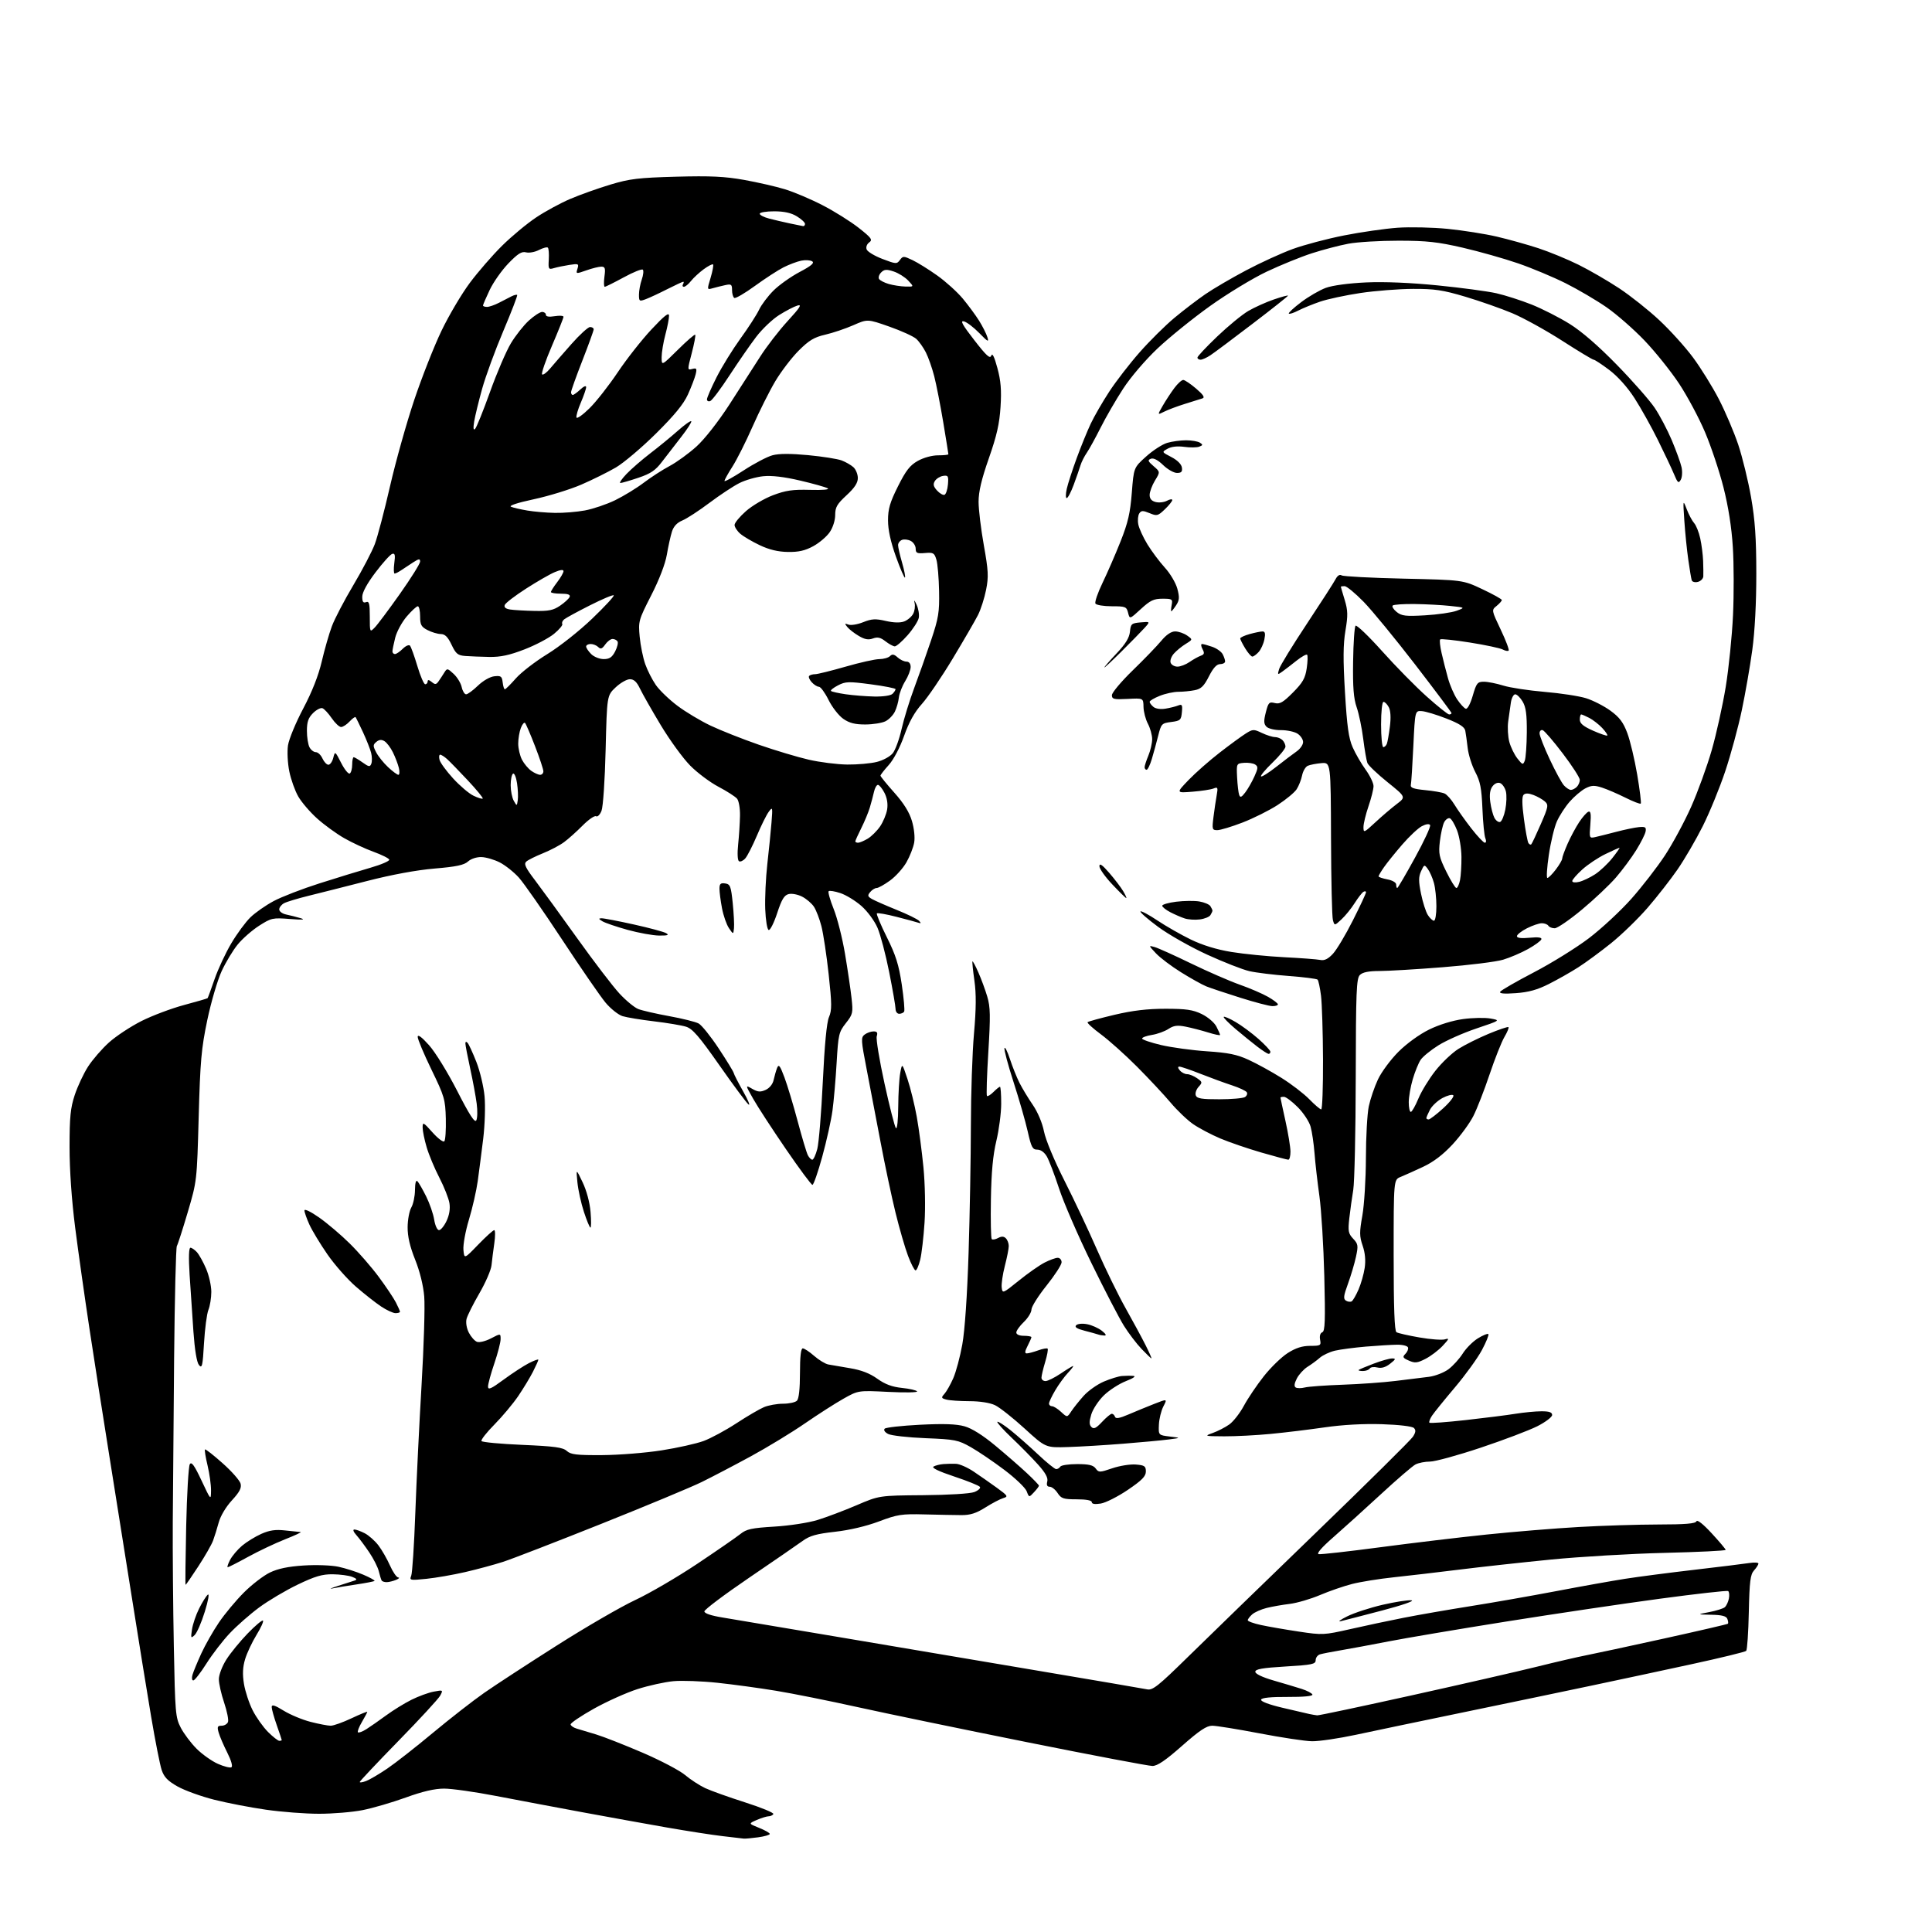 <?xml version="1.0" encoding="UTF-8" standalone="no"?>
<svg 
  version="1.1" 
  xmlns="http://www.w3.org/2000/svg" 
  xmlns:xlink="http://www.w3.org/1999/xlink" 
  xmlns:svg="http://www.w3.org/2000/svg"
  xmlns:rdf="http://www.w3.org/1999/02/22-rdf-syntax-ns#"
  xmlns:cc="http://creativecommons.org/ns#"
  xmlns:dc="http://purl.org/dc/elements/1.1/"
  viewBox="0 0 768 768"
  width="768"
  height="768"
>
<style>svg {background-color: white; }</style>"
<path stroke="none" fill="black" fill-rule="evenodd" d="M295.61,730.87C295.00,730.80 291.22,730.36 287.22,729.89C283.22,729.43 273.32,727.89 265.22,726.48C257.12,725.06 241.95,722.32 231.50,720.39C221.05,718.45 205.65,715.55 197.28,713.94C188.90,712.32 179.58,711.00 176.57,711.00C172.79,711.00 168.03,712.10 161.29,714.55C155.91,716.50 148.20,718.75 144.16,719.55C140.13,720.35 132.33,721.00 126.84,721.00C121.35,721.00 111.83,720.27 105.68,719.38C99.53,718.50 90.28,716.71 85.12,715.41C79.97,714.11 73.44,711.75 70.62,710.17C66.68,707.95 65.22,706.44 64.27,703.61C63.59,701.59 61.69,691.97 60.05,682.22C58.41,672.47 55.01,651.45 52.49,635.50C49.97,619.55 45.92,594.12 43.50,579.00C41.08,563.88 37.53,541.15 35.61,528.50C33.69,515.85 31.11,497.62 29.88,488.00C28.48,476.99 27.65,465.13 27.65,456.00C27.65,444.02 28.01,440.41 29.72,435.25C30.86,431.82 33.23,426.75 35.00,424.00C36.77,421.25 40.51,416.93 43.32,414.40C46.13,411.87 51.95,408.04 56.25,405.87C60.55,403.71 68.16,400.85 73.16,399.51C78.17,398.17 82.38,396.95 82.52,396.79C82.67,396.63 83.92,393.21 85.31,389.19C86.70,385.18 89.69,378.77 91.96,374.96C94.22,371.14 97.64,366.50 99.56,364.64C101.48,362.78 105.64,359.87 108.81,358.18C111.98,356.49 120.18,353.32 127.04,351.14C133.89,348.96 143.00,346.16 147.28,344.93C151.56,343.70 154.92,342.25 154.74,341.72C154.56,341.18 151.73,339.78 148.46,338.59C145.18,337.40 139.95,334.97 136.82,333.18C133.70,331.40 128.85,327.87 126.05,325.35C123.24,322.83 119.88,318.91 118.57,316.63C117.26,314.36 115.65,309.86 115.00,306.63C114.34,303.40 114.11,298.75 114.48,296.30C114.85,293.84 117.57,287.26 120.53,281.67C124.07,274.96 126.59,268.57 127.91,262.91C129.01,258.19 130.82,251.89 131.94,248.91C133.05,245.94 136.90,238.57 140.49,232.55C144.07,226.53 147.90,219.20 149.00,216.27C150.10,213.33 152.83,202.96 155.06,193.21C157.29,183.47 161.62,168.07 164.66,159.00C167.71,149.93 172.59,137.53 175.52,131.45C178.44,125.37 183.50,116.82 186.76,112.45C190.02,108.08 195.79,101.43 199.59,97.68C203.39,93.92 209.48,88.87 213.12,86.44C216.75,84.01 222.88,80.69 226.73,79.05C230.57,77.41 237.72,74.87 242.61,73.39C250.33,71.07 253.76,70.65 268.77,70.24C282.40,69.87 288.10,70.14 295.77,71.51C301.12,72.47 308.43,74.14 312.00,75.23C315.57,76.31 322.32,79.17 327.00,81.59C331.68,84.00 338.12,88.04 341.33,90.56C346.43,94.58 346.96,95.31 345.53,96.36C344.58,97.05 344.15,98.23 344.51,99.16C344.85,100.05 347.67,101.75 350.79,102.94C356.13,104.98 356.52,105.01 357.72,103.37C358.93,101.72 359.18,101.72 362.75,103.41C364.81,104.39 369.26,107.16 372.62,109.56C375.99,111.96 380.54,116.08 382.73,118.71C384.92,121.34 387.83,125.30 389.21,127.50C390.58,129.70 392.06,132.62 392.49,134.00C393.17,136.15 392.72,135.93 389.29,132.41C387.10,130.16 384.36,128.06 383.19,127.76C381.58,127.34 382.55,129.10 387.26,135.17C392.12,141.44 393.56,142.76 394.05,141.36C394.46,140.18 395.27,141.82 396.47,146.27C397.85,151.36 398.15,155.02 397.73,161.72C397.31,168.44 396.22,173.23 393.09,182.16C390.17,190.50 389.00,195.43 389.00,199.46C389.00,202.56 389.94,210.34 391.09,216.76C392.89,226.83 393.02,229.25 391.99,234.44C391.34,237.74 389.89,242.26 388.77,244.48C387.65,246.69 383.13,254.48 378.73,261.79C374.33,269.10 368.82,277.21 366.48,279.81C363.55,283.07 361.35,287.01 359.40,292.50C357.73,297.20 355.23,301.95 353.29,304.10C351.48,306.10 350.00,308.01 350.00,308.33C350.00,308.66 352.47,311.70 355.50,315.09C359.24,319.28 361.48,322.87 362.50,326.33C363.39,329.31 363.76,332.88 363.40,334.95C363.05,336.90 361.67,340.43 360.32,342.79C358.97,345.15 356.03,348.42 353.78,350.04C351.54,351.67 349.15,353.00 348.47,353.00C347.80,353.00 346.65,353.72 345.92,354.60C344.79,355.95 344.89,356.37 346.55,357.34C347.62,357.97 352.04,359.91 356.36,361.66C360.69,363.40 364.74,365.38 365.36,366.06C366.23,367.00 366.14,367.17 365.00,366.78C364.18,366.50 360.26,365.44 356.29,364.43C352.33,363.41 348.86,362.81 348.58,363.08C348.30,363.36 350.08,367.62 352.53,372.55C356.09,379.69 357.29,383.50 358.47,391.39C359.28,396.83 359.70,401.67 359.41,402.14C359.12,402.61 358.23,403.00 357.44,403.00C356.65,403.00 356.00,402.14 356.00,401.08C356.00,400.03 354.86,393.44 353.47,386.45C352.08,379.45 349.99,371.52 348.83,368.83C347.64,366.06 344.85,362.28 342.43,360.14C340.06,358.06 336.30,355.76 334.06,355.02C331.82,354.28 329.72,353.94 329.40,354.27C329.07,354.59 329.98,357.79 331.41,361.37C332.84,364.94 334.87,372.96 335.91,379.19C336.96,385.41 338.12,393.31 338.50,396.73C339.15,402.62 339.03,403.18 336.23,406.73C333.45,410.27 333.23,411.23 332.57,422.50C332.19,429.10 331.44,437.65 330.92,441.50C330.40,445.35 328.57,453.56 326.87,459.75C325.17,465.94 323.41,471.00 322.96,471.00C322.51,471.00 317.75,464.59 312.39,456.75C307.02,448.91 301.19,439.96 299.44,436.86C296.24,431.23 296.24,431.23 299.01,432.82C301.27,434.12 302.28,434.19 304.37,433.24C305.91,432.54 307.19,430.95 307.54,429.28C307.87,427.75 308.49,425.61 308.91,424.52C309.55,422.90 310.07,423.57 311.83,428.28C313.01,431.43 315.38,439.30 317.10,445.76C318.82,452.22 320.64,458.29 321.15,459.25C321.65,460.21 322.45,461.00 322.91,461.00C323.38,461.00 324.26,459.09 324.88,456.75C325.50,454.41 326.49,442.38 327.08,430.00C327.78,415.31 328.63,406.39 329.53,404.31C330.71,401.58 330.69,399.10 329.41,387.31C328.58,379.71 327.28,371.11 326.53,368.20C325.78,365.28 324.45,361.81 323.57,360.47C322.70,359.13 320.59,357.32 318.88,356.44C317.18,355.56 314.76,355.09 313.51,355.41C311.73,355.85 310.73,357.52 308.93,363.01C307.66,366.88 306.14,369.88 305.56,369.69C304.97,369.49 304.37,365.85 304.19,361.42C304.03,357.06 304.40,349.00 305.02,343.50C305.65,338.00 306.39,330.57 306.68,327.00C307.18,320.82 307.12,320.61 305.58,322.71C304.68,323.92 302.56,328.19 300.87,332.21C299.17,336.22 297.10,340.28 296.26,341.23C295.42,342.18 294.30,342.68 293.76,342.35C293.19,342.00 293.05,339.24 293.43,335.63C293.78,332.26 294.11,327.14 294.16,324.26C294.22,321.37 293.70,318.34 293.00,317.50C292.30,316.66 288.98,314.53 285.62,312.76C282.25,310.99 277.18,307.19 274.35,304.32C271.51,301.45 266.27,294.25 262.69,288.30C259.12,282.36 255.39,275.81 254.41,273.75C253.13,271.06 252.00,270.00 250.39,270.00C249.15,270.00 246.60,271.46 244.71,273.25C241.28,276.50 241.28,276.50 240.75,298.00C240.46,310.06 239.74,320.73 239.11,322.31C238.50,323.86 237.53,324.83 236.95,324.47C236.38,324.12 233.97,325.78 231.60,328.16C229.24,330.55 225.91,333.53 224.20,334.78C222.50,336.04 218.72,338.03 215.80,339.20C212.89,340.37 209.92,341.85 209.21,342.49C208.17,343.43 208.86,344.91 212.71,349.96C215.34,353.43 222.90,363.81 229.50,373.04C236.10,382.27 243.62,392.11 246.22,394.92C248.81,397.73 252.19,400.51 253.72,401.11C255.25,401.71 260.77,402.98 266.00,403.93C271.23,404.88 276.49,406.19 277.70,406.84C278.91,407.48 282.51,411.96 285.70,416.78C288.89,421.61 291.58,426.00 291.67,426.54C291.77,427.09 293.47,430.40 295.45,433.91C297.43,437.42 298.37,439.72 297.52,439.02C296.68,438.32 291.47,431.31 285.96,423.44C277.90,411.94 275.29,408.93 272.71,408.13C270.95,407.58 265.23,406.62 260.00,406.00C254.78,405.38 249.13,404.45 247.45,403.93C245.78,403.40 242.74,400.99 240.71,398.56C238.68,396.13 230.91,384.85 223.43,373.49C215.96,362.13 208.22,351.04 206.24,348.84C204.26,346.65 200.84,343.94 198.65,342.82C196.47,341.71 193.19,340.75 191.38,340.70C189.47,340.65 187.23,341.38 186.04,342.46C184.47,343.88 181.36,344.54 172.75,345.26C165.65,345.86 155.78,347.68 146.00,350.19C137.47,352.38 126.97,355.03 122.67,356.09C118.36,357.15 113.97,358.48 112.92,359.04C111.86,359.61 111.00,360.72 111.00,361.52C111.00,362.31 112.24,363.22 113.75,363.53C115.26,363.84 117.85,364.50 119.50,364.99C121.58,365.61 120.29,365.71 115.28,365.32C108.39,364.77 107.84,364.90 102.99,368.00C100.20,369.79 96.38,373.14 94.50,375.44C92.62,377.73 89.74,382.51 88.10,386.06C86.47,389.60 83.90,398.35 82.40,405.50C80.03,416.82 79.59,421.79 78.98,444.00C78.28,469.50 78.28,469.50 74.63,481.87C72.62,488.67 70.67,494.73 70.30,495.32C69.93,495.92 69.44,516.01 69.21,539.96C68.99,563.90 68.75,593.17 68.68,605.00C68.61,616.83 68.80,639.10 69.10,654.50C69.60,680.93 69.76,682.74 71.86,686.79C73.08,689.15 75.91,692.91 78.14,695.14C80.37,697.37 84.19,700.08 86.61,701.15C89.04,702.23 91.46,702.83 92.00,702.50C92.58,702.14 91.90,699.76 90.35,696.71C88.91,693.85 87.37,690.28 86.93,688.76C86.26,686.42 86.44,686.00 88.10,686.00C89.18,686.00 90.32,685.33 90.63,684.52C90.94,683.71 90.25,680.25 89.10,676.83C87.94,673.41 87.00,669.21 87.00,667.50C87.00,665.77 88.32,662.31 89.98,659.70C91.61,657.12 95.43,652.45 98.46,649.32C101.49,646.19 104.23,643.89 104.54,644.21C104.86,644.52 103.69,647.10 101.95,649.93C100.21,652.76 98.18,657.08 97.44,659.53C96.48,662.72 96.35,665.51 96.98,669.39C97.47,672.36 99.02,677.07 100.43,679.86C101.84,682.65 104.59,686.52 106.53,688.47C108.48,690.41 110.50,692.00 111.03,692.00C111.56,692.00 112.00,691.87 112.00,691.72C112.00,691.56 111.10,688.87 110.00,685.74C108.90,682.61 108.00,679.38 108.00,678.57C108.00,677.46 109.20,677.82 112.75,680.01C115.36,681.62 120.18,683.63 123.46,684.47C126.74,685.31 130.34,686.00 131.46,686.00C132.58,686.00 136.31,684.67 139.75,683.04C143.19,681.42 146.00,680.27 146.00,680.49C146.00,680.71 145.04,682.51 143.88,684.49C142.71,686.47 141.99,688.33 142.29,688.62C142.58,688.92 144.10,688.35 145.66,687.36C147.22,686.37 150.75,683.91 153.50,681.89C156.25,679.87 160.77,677.08 163.56,675.69C166.34,674.30 170.32,672.84 172.41,672.45C176.14,671.75 176.19,671.78 174.98,674.04C174.30,675.30 166.83,683.41 158.37,692.06C149.92,700.72 143.00,708.05 143.00,708.37C143.00,708.69 144.14,708.52 145.54,707.98C146.94,707.45 150.73,705.22 153.96,703.03C157.19,700.84 165.38,694.42 172.16,688.77C178.95,683.12 188.10,675.99 192.50,672.92C196.90,669.85 209.88,661.39 221.34,654.11C232.80,646.83 246.82,638.70 252.51,636.04C258.20,633.38 269.29,626.90 277.17,621.64C285.05,616.37 292.77,611.04 294.32,609.79C296.71,607.85 298.76,607.40 307.82,606.85C313.80,606.49 321.36,605.33 325.00,604.21C328.57,603.11 335.55,600.48 340.50,598.36C349.50,594.50 349.50,594.50 367.00,594.36C377.11,594.28 385.69,593.75 387.31,593.11C388.86,592.50 389.86,591.59 389.55,591.08C389.24,590.57 384.64,588.71 379.35,586.95C373.10,584.87 370.20,583.47 371.11,582.97C371.87,582.54 373.62,582.10 375.00,581.99C376.38,581.87 378.65,581.83 380.05,581.89C381.46,581.95 384.61,583.34 387.05,584.98C389.50,586.62 393.64,589.51 396.26,591.41C400.69,594.63 400.86,594.91 398.76,595.54C397.52,595.91 394.33,597.58 391.68,599.26C388.05,601.55 385.69,602.30 382.18,602.28C379.60,602.27 373.00,602.14 367.50,602.00C358.42,601.76 356.75,602.02 349.37,604.80C344.35,606.69 337.68,608.26 331.94,608.90C324.55,609.73 321.90,610.47 319.07,612.53C317.11,613.96 307.51,620.56 297.75,627.20C287.99,633.84 280.00,639.85 280.00,640.55C280.00,641.35 282.67,642.25 287.25,642.99C291.24,643.64 311.60,647.06 332.50,650.60C353.40,654.13 389.18,660.18 412.00,664.03C434.82,667.88 454.64,671.26 456.03,671.55C458.20,671.99 460.46,670.19 472.09,658.78C479.53,651.48 502.38,629.30 522.85,609.51C543.33,589.72 560.78,572.46 561.64,571.15C562.79,569.38 562.90,568.50 562.05,567.65C561.38,566.98 556.16,566.36 549.34,566.14C542.01,565.91 533.67,566.37 526.63,567.39C520.51,568.28 510.84,569.46 505.14,570.00C499.45,570.55 491.12,570.98 486.64,570.96C478.77,570.91 478.62,570.87 482.11,569.62C484.10,568.91 487.05,567.39 488.67,566.24C490.28,565.09 492.89,561.75 494.46,558.82C496.03,555.90 499.59,550.62 502.37,547.10C505.15,543.57 509.44,539.41 511.90,537.85C515.09,535.82 517.67,535.00 520.81,535.00C524.96,535.00 525.20,534.85 524.76,532.55C524.48,531.06 524.82,529.90 525.64,529.59C526.72,529.17 526.87,524.96 526.43,507.29C526.13,495.30 525.26,481.00 524.49,475.50C523.72,470.00 522.84,462.35 522.55,458.50C522.25,454.65 521.55,449.86 520.98,447.85C520.42,445.84 518.12,442.35 515.86,440.10C513.61,437.84 511.14,436.00 510.38,436.00C509.62,436.00 509.00,436.14 509.00,436.30C509.00,436.47 509.89,440.63 510.98,445.55C512.07,450.47 512.97,455.96 512.98,457.75C512.99,459.54 512.61,461.00 512.13,461.00C511.65,461.00 506.81,459.71 501.38,458.14C495.95,456.56 488.59,454.04 485.02,452.53C481.46,451.02 476.65,448.48 474.32,446.88C472.00,445.28 467.94,441.41 465.30,438.27C462.66,435.14 456.67,428.73 452.00,424.04C447.32,419.34 440.86,413.56 437.65,411.18C434.44,408.80 432.04,406.62 432.34,406.33C432.63,406.04 437.44,404.72 443.02,403.40C450.23,401.70 456.10,401.00 463.27,401.00C471.49,401.00 474.18,401.39 477.71,403.10C480.14,404.28 482.70,406.46 483.53,408.05C484.34,409.62 485.00,411.13 485.00,411.40C485.00,411.68 482.86,411.24 480.25,410.42C477.64,409.61 473.61,408.57 471.31,408.11C468.00,407.46 466.56,407.65 464.46,409.03C462.99,409.99 460.04,411.06 457.89,411.40C455.75,411.74 454.00,412.39 454.00,412.83C454.00,413.27 457.40,414.44 461.55,415.42C465.71,416.39 473.92,417.52 479.80,417.91C488.27,418.47 491.72,419.17 496.34,421.30C499.56,422.77 505.41,425.98 509.34,428.44C513.28,430.89 518.28,434.72 520.45,436.95C522.63,439.18 524.76,441.00 525.20,441.00C525.64,441.00 525.96,432.11 525.92,421.25C525.87,410.39 525.51,398.93 525.12,395.78C524.72,392.64 524.11,389.78 523.76,389.42C523.40,389.07 518.25,388.41 512.31,387.97C506.36,387.52 499.32,386.66 496.66,386.05C494.01,385.45 486.44,382.49 479.86,379.48C473.28,376.47 464.50,371.49 460.36,368.43C456.21,365.36 453.06,362.61 453.36,362.31C453.66,362.01 456.68,363.62 460.07,365.89C463.47,368.16 469.45,371.57 473.37,373.48C478.03,375.74 483.62,377.46 489.50,378.42C494.45,379.23 503.90,380.17 510.50,380.51C517.10,380.84 523.54,381.33 524.82,381.59C526.47,381.93 527.91,381.24 529.84,379.17C531.34,377.57 534.91,371.59 537.79,365.88C540.67,360.17 543.02,355.14 543.01,354.69C543.01,354.25 542.53,354.17 541.96,354.53C541.39,354.88 539.83,356.90 538.49,359.01C537.16,361.13 534.81,364.02 533.28,365.44C530.50,368.03 530.50,368.03 529.85,365.76C529.49,364.52 529.15,349.89 529.10,333.27C529.00,303.03 529.00,303.03 525.25,303.36C523.19,303.54 520.76,304.01 519.86,304.41C518.96,304.80 517.94,306.54 517.60,308.26C517.25,309.99 516.27,312.46 515.42,313.76C514.57,315.06 511.15,317.88 507.83,320.03C504.51,322.18 498.25,325.30 493.93,326.97C489.60,328.64 485.09,330.00 483.89,330.00C481.86,330.00 481.76,329.67 482.38,324.75C482.74,321.86 483.32,317.97 483.66,316.09C484.21,313.04 484.08,312.76 482.39,313.44C481.35,313.86 477.57,314.44 474.00,314.72C467.50,315.24 467.50,315.24 472.50,310.04C475.25,307.19 480.80,302.30 484.84,299.18C488.87,296.05 493.53,292.65 495.18,291.61C498.01,289.82 498.37,289.81 501.62,291.36C503.52,292.26 505.86,293.00 506.83,293.00C507.81,293.00 509.14,293.54 509.80,294.20C510.46,294.86 511.00,296.03 511.00,296.79C511.00,297.56 508.69,300.41 505.87,303.13C503.05,305.85 500.98,308.32 501.28,308.62C501.58,308.92 504.30,307.21 507.33,304.83C510.36,302.45 513.99,299.69 515.42,298.70C516.84,297.72 518.00,296.04 518.00,294.98C518.00,293.91 516.99,292.41 515.75,291.62C514.51,290.84 511.55,290.22 509.17,290.24C506.77,290.26 504.23,289.66 503.46,288.89C502.36,287.78 502.30,286.64 503.18,283.18C504.18,279.26 504.51,278.91 506.74,279.47C508.75,279.98 510.07,279.21 513.96,275.29C517.87,271.36 518.85,269.63 519.44,265.66C519.83,263.00 519.90,260.57 519.60,260.27C519.30,259.97 517.42,261.02 515.41,262.61C513.41,264.20 510.87,266.16 509.75,266.96C507.85,268.34 507.77,268.28 508.47,265.96C508.87,264.61 513.83,256.52 519.48,248.00C525.13,239.47 530.28,231.47 530.92,230.22C531.66,228.80 532.55,228.24 533.30,228.72C533.96,229.14 545.08,229.73 558.00,230.02C581.50,230.55 581.50,230.55 589.25,234.21C593.51,236.22 597.00,238.16 597.00,238.52C597.00,238.88 596.07,239.93 594.94,240.85C592.87,242.52 592.87,242.52 596.56,250.30C598.60,254.58 600.01,258.32 599.71,258.62C599.42,258.92 598.35,258.72 597.34,258.18C596.33,257.64 590.45,256.39 584.27,255.41C578.10,254.43 572.80,253.87 572.49,254.18C572.19,254.48 572.44,256.93 573.06,259.62C573.67,262.30 574.81,266.80 575.60,269.61C576.38,272.43 578.03,276.22 579.26,278.04C580.49,279.86 582.02,281.52 582.66,281.73C583.34,281.95 584.50,279.80 585.44,276.55C586.91,271.51 587.32,271.00 589.87,271.00C591.42,271.00 594.89,271.69 597.59,272.53C600.29,273.37 607.67,274.49 614.00,275.03C620.33,275.56 627.75,276.70 630.50,277.56C633.25,278.42 637.60,280.64 640.16,282.50C643.77,285.13 645.27,287.11 646.88,291.41C648.02,294.45 649.79,301.89 650.82,307.95C651.85,314.02 652.48,319.18 652.23,319.44C651.97,319.70 649.23,318.64 646.13,317.09C643.03,315.54 638.84,313.74 636.81,313.08C633.77,312.10 632.61,312.15 630.21,313.39C628.61,314.22 625.82,316.59 624.00,318.65C622.19,320.71 619.88,324.27 618.87,326.56C617.86,328.85 616.42,334.83 615.68,339.86C614.93,344.89 614.68,349.00 615.11,349.00C615.54,349.00 617.05,347.50 618.45,345.66C619.85,343.82 621.00,341.85 621.00,341.28C621.00,340.72 621.97,338.06 623.15,335.38C624.34,332.69 626.40,328.85 627.74,326.83C629.07,324.80 630.72,322.94 631.41,322.67C632.34,322.32 632.53,323.60 632.19,327.74C631.74,333.16 631.78,333.27 634.11,332.76C635.43,332.47 639.20,331.52 642.50,330.66C645.80,329.79 649.85,328.95 651.50,328.79C654.02,328.55 654.45,328.82 654.16,330.50C653.97,331.60 652.28,334.96 650.40,337.98C648.53,340.99 644.91,345.87 642.36,348.82C639.81,351.77 633.72,357.52 628.83,361.59C623.93,365.67 619.07,369.00 618.02,369.00C616.97,369.00 615.84,368.55 615.50,368.00C615.16,367.45 613.99,367.00 612.90,367.00C611.81,367.00 609.14,367.91 606.96,369.02C604.78,370.13 603.00,371.54 603.00,372.15C603.00,372.87 604.73,373.09 608.04,372.77C611.45,372.44 612.96,372.64 612.72,373.39C612.52,374.00 610.14,375.74 607.43,377.25C604.72,378.76 600.25,380.68 597.49,381.50C594.74,382.33 583.94,383.67 573.49,384.49C563.05,385.32 551.72,385.99 548.32,385.99C544.04,386.00 541.66,386.48 540.57,387.57C539.20,388.94 538.99,394.10 538.93,428.32C538.89,449.87 538.44,469.98 537.94,473.00C537.44,476.02 536.73,481.10 536.37,484.28C535.80,489.37 535.98,490.35 537.89,492.39C539.88,494.50 539.98,495.15 539.02,499.60C538.44,502.30 537.00,507.13 535.83,510.34C534.07,515.15 533.93,516.34 535.05,517.03C535.79,517.49 536.81,517.61 537.32,517.30C537.82,517.00 539.04,514.89 540.03,512.62C541.02,510.35 542.13,506.47 542.49,503.99C542.93,501.02 542.65,498.01 541.67,495.17C540.39,491.44 540.37,489.85 541.56,483.19C542.31,478.96 542.95,468.66 542.97,460.30C542.98,451.94 543.50,442.71 544.11,439.80C544.73,436.88 546.36,432.08 547.75,429.11C549.14,426.15 552.80,421.20 555.89,418.11C559.18,414.82 564.24,411.16 568.09,409.27C572.06,407.32 577.40,405.67 581.58,405.10C585.39,404.58 590.30,404.48 592.50,404.88C596.50,405.60 596.50,405.60 586.94,408.82C581.68,410.59 574.86,413.61 571.80,415.53C568.73,417.45 565.53,420.06 564.70,421.34C563.86,422.61 562.46,426.06 561.59,429.01C560.72,431.95 560.00,436.08 560.00,438.18C560.00,440.28 560.37,442.00 560.82,442.00C561.26,442.00 562.61,439.64 563.81,436.75C565.01,433.86 568.05,428.88 570.56,425.69C573.07,422.49 577.19,418.57 579.71,416.97C582.22,415.38 587.64,412.67 591.74,410.96C595.84,409.26 599.39,408.06 599.64,408.30C599.88,408.55 599.15,410.33 598.01,412.25C596.88,414.18 594.22,420.88 592.12,427.13C590.02,433.38 587.12,440.82 585.67,443.66C584.23,446.50 580.53,451.56 577.44,454.90C573.61,459.02 569.85,461.89 565.66,463.85C562.27,465.44 558.26,467.24 556.75,467.85C554.00,468.96 554.00,468.96 554.00,498.92C554.00,520.03 554.33,529.09 555.12,529.58C555.74,529.96 559.85,530.90 564.26,531.66C568.66,532.43 573.22,532.76 574.38,532.41C576.21,531.85 576.08,532.21 573.50,534.97C571.85,536.74 568.78,539.07 566.68,540.15C563.41,541.83 562.46,541.93 560.05,540.86C557.62,539.79 557.43,539.43 558.66,538.19C559.45,537.41 559.92,536.26 559.70,535.63C559.49,535.01 557.56,534.52 555.41,534.54C553.26,534.56 547.67,534.90 543.00,535.29C538.33,535.69 532.77,536.42 530.65,536.92C528.54,537.42 525.84,538.69 524.65,539.73C523.47,540.78 521.27,542.39 519.77,543.32C518.27,544.26 516.36,546.34 515.52,547.95C514.51,549.92 514.35,551.10 515.06,551.54C515.64,551.90 517.28,551.90 518.70,551.54C520.12,551.18 526.87,550.69 533.70,550.45C540.52,550.21 550.02,549.53 554.80,548.94C559.59,548.35 565.52,547.61 568.00,547.31C570.48,547.00 573.97,545.65 575.79,544.30C577.60,542.95 580.15,540.13 581.47,538.04C582.79,535.95 585.50,533.24 587.49,532.01C589.48,530.78 591.35,530.02 591.65,530.32C591.95,530.61 590.79,533.48 589.08,536.68C587.37,539.88 582.55,546.55 578.36,551.50C574.17,556.45 570.06,561.53 569.23,562.78C568.41,564.04 567.95,565.28 568.22,565.55C568.49,565.83 574.95,565.35 582.58,564.51C590.21,563.66 599.16,562.53 602.47,561.99C605.79,561.46 610.41,561.01 612.75,561.01C615.85,561.00 617.00,561.40 617.00,562.49C617.00,563.30 614.33,565.32 611.07,566.97C607.80,568.61 597.69,572.45 588.60,575.48C579.51,578.52 570.45,581.00 568.47,581.00C566.49,581.00 563.89,581.51 562.68,582.14C561.48,582.77 555.33,588.06 549.00,593.91C542.67,599.75 534.16,607.45 530.08,611.02C525.31,615.19 523.22,617.61 524.21,617.80C525.06,617.96 536.05,616.73 548.63,615.06C561.21,613.39 580.27,611.11 591.00,610.00C601.73,608.89 618.15,607.54 627.50,607.01C636.85,606.47 651.10,606.02 659.17,606.01C669.94,606.00 673.97,605.67 674.36,604.75C674.68,603.98 677.00,605.80 680.41,609.50C683.46,612.80 685.96,615.77 685.98,616.10C685.99,616.44 675.09,616.97 661.75,617.29C648.41,617.61 628.05,618.81 616.50,619.95C604.95,621.09 588.52,622.89 580.00,623.96C571.48,625.02 559.77,626.39 554.00,627.00C548.23,627.61 540.80,628.80 537.50,629.65C534.20,630.49 528.45,632.47 524.72,634.06C520.98,635.64 515.58,637.22 512.72,637.57C509.85,637.91 505.70,638.64 503.50,639.19C501.30,639.74 498.71,640.89 497.75,641.75C496.79,642.61 496.00,643.65 496.00,644.07C496.00,644.49 498.36,645.35 501.25,645.97C504.14,646.60 510.88,647.77 516.24,648.57C525.70,650.00 526.28,649.97 536.74,647.60C542.66,646.25 552.23,644.22 558.00,643.09C563.77,641.95 575.70,639.88 584.50,638.48C593.30,637.09 608.60,634.40 618.50,632.52C628.40,630.63 640.77,628.42 646.00,627.60C651.23,626.78 663.60,625.17 673.50,624.02C683.40,622.87 693.19,621.66 695.25,621.34C697.31,621.01 699.00,621.10 699.00,621.54C699.00,621.98 698.21,623.21 697.25,624.27C695.79,625.89 695.45,628.60 695.18,640.85C695.01,648.91 694.54,655.84 694.14,656.25C693.74,656.66 683.98,659.04 672.45,661.54C660.93,664.04 642.95,667.89 632.50,670.09C622.05,672.30 599.55,676.99 582.50,680.51C565.45,684.03 545.88,688.12 539.00,689.60C532.12,691.07 524.25,692.23 521.50,692.17C518.75,692.12 509.37,690.70 500.66,689.03C491.95,687.37 483.50,686.00 481.88,686.00C479.63,686.00 476.83,687.87 469.88,694.00C463.32,699.79 460.07,702.00 458.11,702.00C456.63,702.00 434.21,697.75 408.29,692.55C382.38,687.35 352.02,681.07 340.84,678.59C329.65,676.11 315.10,673.19 308.50,672.11C301.90,671.02 291.40,669.59 285.18,668.93C278.95,668.27 271.07,667.98 267.67,668.30C264.27,668.62 257.89,670.02 253.49,671.42C249.10,672.82 241.26,676.34 236.08,679.23C230.90,682.13 226.74,684.95 226.83,685.50C226.92,686.05 228.01,686.79 229.25,687.15C230.49,687.51 233.97,688.56 237.00,689.48C240.03,690.40 248.35,693.68 255.50,696.75C262.65,699.83 270.24,703.82 272.36,705.62C274.49,707.42 278.09,709.75 280.36,710.82C282.64,711.88 289.78,714.43 296.23,716.49C302.69,718.55 307.73,720.64 307.43,721.12C307.13,721.60 306.29,722.00 305.56,722.00C304.83,722.00 302.72,722.65 300.86,723.45C297.50,724.90 297.50,724.90 301.75,726.60C304.09,727.54 306.00,728.62 306.00,729.02C306.00,729.41 303.91,730.01 301.36,730.36C298.81,730.71 296.22,730.94 295.61,730.87zM523.62,681.88C524.23,681.95 541.11,678.37 561.12,673.94C581.13,669.51 603.58,664.37 611.00,662.53C618.42,660.68 627.20,658.65 630.50,658.01C633.80,657.37 647.75,654.37 661.50,651.34C675.25,648.31 686.67,645.66 686.87,645.46C687.08,645.25 686.98,644.39 686.65,643.54C686.22,642.42 684.50,641.97 680.28,641.89C674.50,641.78 674.50,641.78 679.47,640.83C682.20,640.31 684.97,639.44 685.61,638.91C686.25,638.38 686.99,636.82 687.26,635.45C687.52,634.07 687.38,632.73 686.95,632.47C686.51,632.20 674.31,633.57 659.83,635.52C645.35,637.46 617.98,641.53 599.00,644.55C580.02,647.57 558.88,651.14 552.00,652.48C545.12,653.82 536.58,655.41 533.00,656.01C529.42,656.61 525.71,657.34 524.75,657.62C523.79,657.90 523.00,658.95 523.00,659.94C523.00,661.54 521.63,661.82 511.00,662.46C501.85,663.01 499.00,663.50 499.00,664.55C499.00,665.39 501.80,666.73 506.25,668.02C510.24,669.17 515.27,670.68 517.44,671.37C519.60,672.06 521.52,673.07 521.71,673.62C521.91,674.24 518.18,674.59 511.86,674.56C505.16,674.52 501.56,674.88 501.30,675.63C501.07,676.32 504.34,677.57 509.71,678.84C514.54,679.99 519.40,681.12 520.50,681.35C521.60,681.58 523.00,681.82 523.62,681.88zM76.84,668.00C76.30,668.00 76.16,667.00 76.52,665.75C76.88,664.51 78.45,660.72 80.00,657.32C81.56,653.92 84.72,648.36 87.03,644.96C89.34,641.55 93.80,636.20 96.94,633.06C100.08,629.92 104.73,626.34 107.27,625.11C110.50,623.55 114.54,622.71 120.71,622.31C125.65,621.99 131.74,622.21 134.55,622.81C137.31,623.40 141.76,624.82 144.43,625.97C147.10,627.11 149.11,628.23 148.89,628.44C148.68,628.65 145.35,629.30 141.50,629.87C137.65,630.44 133.38,631.15 132.00,631.45C130.62,631.74 131.75,631.26 134.50,630.37C137.25,629.48 140.18,628.54 141.00,628.28C142.08,627.93 141.79,627.52 140.00,626.83C138.62,626.29 135.14,625.83 132.26,625.80C128.10,625.75 125.25,626.59 118.33,629.91C113.54,632.21 106.65,636.30 103.00,639.00C99.35,641.70 94.11,646.30 91.35,649.23C88.58,652.15 84.41,657.57 82.07,661.27C79.73,664.97 77.38,668.00 76.84,668.00zM77.39,649.95C75.88,651.38 75.79,651.20 76.32,647.73C76.63,645.65 77.90,641.92 79.14,639.44C80.38,636.95 81.94,634.47 82.60,633.91C83.29,633.34 82.79,636.22 81.42,640.65C80.11,644.91 78.29,649.09 77.39,649.95zM533.00,644.44C531.62,644.76 532.75,643.91 535.50,642.54C538.25,641.16 544.60,639.09 549.60,637.93C554.61,636.77 559.78,635.97 561.10,636.16C562.46,636.35 557.42,638.10 549.50,640.18C541.80,642.20 534.38,644.12 533.00,644.44zM73.77,630.00C73.62,630.00 73.73,619.54 74.01,606.75C74.29,593.96 74.94,582.84 75.45,582.04C76.15,580.93 77.29,582.53 80.11,588.54C83.83,596.46 83.84,596.48 83.89,592.50C83.91,590.30 83.29,585.82 82.51,582.54C81.72,579.26 81.26,576.40 81.49,576.18C81.71,575.96 84.85,578.41 88.47,581.64C92.10,584.86 95.32,588.52 95.64,589.77C96.08,591.48 95.25,593.09 92.18,596.42C89.83,598.97 87.65,602.62 86.96,605.15C86.31,607.54 85.29,610.81 84.70,612.41C84.11,614.01 81.47,618.62 78.83,622.66C76.20,626.70 73.92,630.00 73.77,630.00zM153.81,628.93C152.88,628.97 151.93,628.66 151.70,628.25C151.47,627.84 150.96,626.19 150.58,624.60C150.20,623.00 148.49,619.62 146.79,617.10C145.09,614.57 142.79,611.49 141.68,610.25C140.47,608.91 140.15,608.00 140.88,608.00C141.55,608.00 143.40,608.67 145.00,609.50C146.59,610.32 149.03,612.49 150.42,614.30C151.81,616.12 153.87,619.72 155.02,622.31C156.16,624.89 157.64,627.03 158.30,627.07C158.96,627.11 158.60,627.53 157.50,628.00C156.40,628.47 154.74,628.89 153.81,628.93zM169.48,627.61C163.04,628.27 162.71,628.21 163.46,626.41C163.90,625.36 164.63,614.15 165.09,601.50C165.55,588.85 166.67,565.90 167.58,550.50C168.49,535.10 168.97,519.30 168.64,515.39C168.27,510.99 166.89,505.39 165.02,500.72C162.94,495.52 162.01,491.50 162.04,487.83C162.05,484.90 162.71,481.38 163.50,480.00C164.29,478.62 164.95,475.50 164.96,473.05C164.99,470.29 165.35,468.96 165.93,469.55C166.44,470.07 168.00,472.78 169.39,475.56C170.78,478.35 172.22,482.51 172.59,484.81C172.96,487.16 173.81,489.00 174.51,489.00C175.21,489.00 176.55,487.37 177.50,485.37C178.61,483.02 179.02,480.51 178.66,478.28C178.35,476.37 176.55,471.82 174.66,468.16C172.76,464.50 170.49,459.06 169.61,456.07C168.72,453.08 168.00,449.54 168.00,448.19C168.00,445.92 168.29,446.07 171.90,450.12C174.05,452.53 176.17,454.14 176.61,453.70C177.06,453.26 177.33,449.21 177.22,444.70C177.02,437.00 176.67,435.81 171.50,425.17C168.48,418.94 166.02,413.09 166.04,412.17C166.07,411.08 167.62,412.21 170.53,415.46C173.01,418.22 177.97,426.28 181.74,433.64C186.63,443.22 188.73,446.45 189.33,445.37C189.79,444.55 189.87,441.54 189.49,438.69C189.12,435.83 187.96,429.57 186.91,424.76C185.86,419.95 185.00,415.48 185.00,414.81C185.00,414.06 185.33,413.96 185.87,414.55C186.36,415.07 187.92,418.48 189.36,422.12C190.79,425.77 192.26,431.92 192.62,435.81C192.98,439.72 192.74,447.24 192.08,452.68C191.42,458.08 190.44,465.65 189.91,469.50C189.37,473.35 187.80,480.25 186.41,484.83C185.02,489.41 184.04,494.81 184.22,496.83C184.55,500.50 184.55,500.50 190.10,494.75C193.16,491.59 196.02,489.00 196.46,489.00C196.90,489.00 196.91,491.36 196.49,494.25C196.07,497.14 195.58,501.05 195.39,502.93C195.21,504.82 193.04,509.84 190.57,514.09C188.11,518.33 185.81,522.92 185.46,524.29C185.10,525.76 185.48,528.02 186.38,529.77C187.23,531.41 188.68,533.05 189.61,533.40C190.54,533.76 193.03,533.15 195.15,532.04C199.00,530.03 199.00,530.03 199.00,532.34C199.00,533.61 197.88,537.96 196.50,542.00C195.12,546.04 194.00,550.17 194.00,551.17C194.00,552.64 195.22,552.10 200.25,548.39C203.69,545.86 208.19,542.93 210.25,541.87C212.31,540.82 214.00,540.21 214.00,540.52C214.00,540.83 213.04,542.97 211.86,545.29C210.68,547.61 208.03,551.98 205.98,555.00C203.92,558.02 199.68,563.09 196.56,566.25C193.43,569.41 191.11,572.37 191.40,572.84C191.69,573.31 199.00,573.99 207.66,574.36C220.51,574.92 223.74,575.36 225.30,576.77C226.90,578.22 229.18,578.49 239.36,578.43C246.03,578.39 256.68,577.54 263.00,576.54C269.32,575.55 276.84,573.87 279.71,572.81C282.57,571.75 288.42,568.60 292.71,565.79C296.99,562.99 301.95,560.09 303.72,559.35C305.49,558.61 308.89,558.00 311.27,558.00C313.65,558.00 316.14,557.46 316.80,556.80C317.57,556.03 318.00,552.09 318.00,545.80C318.00,539.24 318.37,536.00 319.12,536.00C319.73,536.00 321.77,537.34 323.64,538.99C325.51,540.63 328.04,542.16 329.27,542.40C330.50,542.63 334.40,543.30 337.95,543.89C342.38,544.62 345.76,545.93 348.72,548.05C351.82,550.27 354.59,551.31 358.55,551.72C361.58,552.03 364.28,552.65 364.56,553.10C364.83,553.54 359.69,553.63 353.12,553.30C341.19,552.70 341.19,552.70 335.34,555.98C332.13,557.78 325.23,562.20 320.00,565.80C314.77,569.41 305.10,575.29 298.50,578.89C291.90,582.48 283.12,587.07 279.00,589.10C274.88,591.13 256.88,598.62 239.00,605.76C221.12,612.90 203.57,619.69 200.00,620.85C196.43,622.00 189.63,623.84 184.89,624.93C180.16,626.02 173.22,627.23 169.48,627.61zM90.52,623.00C90.21,623.00 90.62,621.70 91.44,620.12C92.26,618.53 94.41,615.99 96.21,614.46C98.02,612.93 101.47,610.81 103.87,609.74C107.16,608.28 109.51,607.94 113.37,608.38C116.19,608.69 118.95,608.98 119.50,609.01C120.05,609.04 117.28,610.34 113.34,611.89C109.41,613.45 102.79,616.58 98.64,618.86C94.49,621.14 90.84,623.00 90.52,623.00zM437.59,597.68C435.24,598.06 434.00,597.87 434.00,597.13C434.00,596.42 431.80,596.00 428.02,596.00C422.75,596.00 421.85,595.71 420.41,593.50C419.51,592.12 418.09,591.00 417.27,591.00C416.25,591.00 415.94,590.34 416.30,588.94C416.69,587.48 415.63,585.53 412.64,582.19C410.33,579.61 405.64,574.84 402.21,571.59C398.79,568.34 396.20,565.46 396.47,565.20C396.73,564.93 399.10,566.44 401.72,568.54C404.35,570.65 409.27,574.98 412.66,578.18C416.05,581.38 419.29,584.00 419.85,584.00C420.42,584.00 421.16,583.55 421.50,583.00C421.84,582.45 424.85,582.00 428.20,582.00C432.82,582.00 434.58,582.42 435.55,583.74C436.76,585.39 437.10,585.38 442.16,583.66C445.10,582.66 449.30,581.99 451.50,582.17C454.99,582.46 455.50,582.81 455.50,584.94C455.50,586.85 453.94,588.44 448.34,592.24C444.40,594.91 439.56,597.36 437.59,597.68zM411.03,593.19C409.07,595.31 409.07,595.31 408.11,592.78C407.58,591.40 403.58,587.57 399.22,584.29C394.86,581.00 388.87,576.94 385.90,575.26C380.86,572.41 379.65,572.17 367.87,571.70C360.92,571.42 354.23,570.66 353.01,570.01C351.71,569.31 351.15,568.45 351.68,567.92C352.17,567.43 358.48,566.73 365.71,566.36C375.11,565.89 380.15,566.06 383.39,566.97C386.32,567.79 390.67,570.52 395.66,574.67C399.91,578.20 405.55,583.11 408.20,585.59C410.84,588.06 413.00,590.31 413.00,590.58C413.00,590.86 412.12,592.03 411.03,593.19zM424.58,575.22C415.66,575.51 415.66,575.51 407.26,567.83C402.63,563.61 397.36,559.45 395.53,558.58C393.51,557.62 389.49,556.99 385.35,556.99C381.58,556.98 377.47,556.70 376.21,556.36C374.15,555.81 374.07,555.58 375.42,554.09C376.25,553.17 377.82,550.39 378.92,547.91C380.02,545.42 381.65,539.36 382.53,534.44C383.53,528.90 384.48,515.04 385.03,498.00C385.51,482.88 385.92,460.15 385.94,447.50C385.95,434.85 386.51,418.34 387.18,410.80C388.05,400.90 388.09,395.08 387.34,389.80C386.77,385.79 386.42,382.35 386.57,382.17C386.71,381.98 387.77,383.95 388.91,386.54C390.06,389.12 391.65,393.46 392.46,396.18C393.69,400.32 393.76,403.87 392.88,418.14C392.30,427.50 392.05,435.39 392.33,435.66C392.61,435.94 393.77,435.23 394.92,434.08C396.06,432.94 397.23,432.00 397.50,432.00C397.78,432.00 398.00,435.04 397.99,438.75C397.99,442.46 397.12,449.10 396.07,453.50C394.71,459.18 394.08,465.93 393.90,476.74C393.75,485.12 393.91,492.24 394.23,492.57C394.56,492.89 395.70,492.70 396.76,492.13C398.13,491.39 399.03,491.43 399.85,492.25C400.48,492.88 401.00,494.26 401.00,495.31C401.00,496.35 400.30,499.91 399.44,503.22C398.59,506.52 398.03,510.37 398.19,511.77C398.50,514.27 398.60,514.23 405.00,509.07C408.57,506.18 413.17,502.96 415.21,501.91C417.25,500.86 419.61,500.00 420.46,500.00C421.31,500.00 422.00,500.80 422.00,501.78C422.00,502.76 419.31,506.92 416.02,511.03C412.73,515.14 410.03,519.43 410.02,520.56C410.01,521.70 408.65,523.92 407.00,525.50C405.35,527.08 404.00,528.96 404.00,529.69C404.00,530.48 405.19,531.00 407.00,531.00C408.65,531.00 410.00,531.25 410.00,531.55C410.00,531.85 409.31,533.43 408.47,535.05C407.38,537.17 407.29,538.00 408.15,538.00C408.82,538.00 410.84,537.46 412.65,536.81C414.47,536.15 416.17,535.84 416.44,536.10C416.71,536.37 416.27,538.78 415.46,541.46C414.66,544.13 414.00,546.92 414.00,547.66C414.00,548.40 414.72,549.00 415.60,549.00C416.49,549.00 419.21,547.65 421.66,546.00C424.10,544.35 426.32,543.00 426.59,543.00C426.86,543.00 425.92,544.24 424.51,545.75C423.09,547.26 420.82,550.38 419.47,552.68C418.11,554.98 417.00,557.34 417.00,557.93C417.00,558.52 417.53,559.00 418.19,559.00C418.84,559.00 420.46,560.01 421.79,561.25C424.22,563.50 424.22,563.50 425.86,561.01C426.76,559.64 428.97,556.88 430.76,554.88C432.55,552.88 436.15,550.33 438.76,549.21C441.37,548.10 444.62,547.09 446.00,546.98C447.38,546.87 449.40,546.85 450.50,546.94C451.72,547.03 450.58,547.84 447.57,549.02C444.86,550.08 440.91,552.63 438.79,554.70C436.67,556.77 434.43,560.17 433.80,562.26C432.93,565.17 432.95,566.35 433.86,567.26C434.80,568.20 435.73,567.74 438.08,565.23C439.74,563.45 441.49,562.00 441.97,562.00C442.44,562.00 443.01,562.54 443.23,563.20C443.52,564.07 445.02,563.81 448.57,562.28C451.28,561.12 455.87,559.23 458.77,558.09C464.05,556.01 464.05,556.01 462.45,559.09C461.58,560.78 460.78,564.04 460.68,566.33C460.50,570.50 460.50,570.50 465.00,571.04C469.50,571.58 469.50,571.58 464.50,572.22C461.75,572.58 453.65,573.33 446.50,573.90C439.35,574.47 429.49,575.07 424.58,575.22zM541.77,545.00C540.62,545.00 539.85,544.81 540.08,544.59C540.31,544.36 542.98,543.24 546.00,542.09C549.02,540.94 552.35,540.00 553.38,540.00C554.98,540.00 554.86,540.32 552.60,542.10C550.80,543.52 549.15,544.00 547.53,543.60C546.20,543.26 544.84,543.44 544.50,544.00C544.16,544.55 542.93,545.00 541.77,545.00zM81.10,533.91C80.58,543.01 80.32,544.11 79.10,542.63C78.22,541.56 77.41,536.68 76.88,529.22C76.42,522.77 75.74,512.66 75.37,506.75C74.94,499.84 75.06,496.00 75.70,496.00C76.24,496.00 77.40,496.79 78.27,497.75C79.14,498.71 80.79,501.67 81.93,504.33C83.07,506.99 84.00,511.12 84.00,513.52C84.00,515.91 83.48,519.14 82.85,520.68C82.22,522.23 81.44,528.19 81.10,533.91zM457.72,540.00C457.55,540.00 455.79,538.31 453.81,536.25C451.83,534.19 448.66,530.02 446.77,527.00C444.88,523.98 439.04,512.73 433.81,502.00C428.57,491.27 422.81,478.00 421.01,472.50C419.21,467.00 417.02,461.26 416.15,459.75C415.18,458.06 413.72,457.00 412.36,457.00C410.44,457.00 409.95,456.06 408.53,449.75C407.63,445.76 405.10,436.94 402.90,430.14C400.70,423.35 399.08,417.27 399.29,416.64C399.50,416.02 400.48,417.98 401.47,421.00C402.46,424.02 404.17,428.28 405.26,430.46C406.36,432.63 408.74,436.58 410.56,439.22C412.52,442.08 414.32,446.35 415.00,449.76C415.65,453.08 419.07,461.31 423.10,469.26C426.93,476.83 432.77,489.20 436.07,496.76C439.38,504.32 444.49,514.77 447.43,520.00C450.37,525.23 453.95,531.86 455.40,534.75C456.85,537.64 457.89,540.00 457.72,540.00zM439.00,530.90C438.18,530.87 437.05,530.68 436.50,530.47C435.95,530.27 433.53,529.60 431.12,528.98C428.06,528.19 427.06,527.54 427.80,526.80C428.40,526.20 430.28,526.03 432.18,526.40C434.00,526.75 436.62,527.92 438.00,529.00C439.60,530.25 439.96,530.94 439.00,530.90zM157.23,522.00C156.26,522.00 153.67,520.80 151.48,519.34C149.29,517.88 144.76,514.31 141.42,511.41C138.07,508.50 133.00,502.74 130.14,498.61C127.28,494.47 124.07,489.16 122.99,486.79C121.92,484.43 121.03,481.91 121.02,481.19C121.01,480.43 123.49,481.62 126.89,484.00C130.12,486.27 135.59,490.91 139.03,494.32C142.48,497.72 147.64,503.65 150.50,507.50C153.36,511.35 156.44,515.94 157.35,517.70C158.26,519.46 159.00,521.15 159.00,521.45C159.00,521.75 158.20,522.00 157.23,522.00zM363.95,505.00C363.51,505.00 362.16,502.41 360.97,499.25C359.77,496.09 357.52,488.32 355.97,482.00C354.42,475.68 351.75,463.07 350.04,454.00C348.33,444.93 345.83,431.88 344.50,425.00C342.25,413.42 342.19,412.41 343.72,411.25C344.64,410.56 346.23,410.00 347.26,410.00C348.66,410.00 348.98,410.49 348.52,411.93C348.19,412.99 349.57,421.43 351.60,430.68C353.62,439.93 355.67,447.93 356.14,448.45C356.63,448.99 357.03,445.29 357.06,439.95C357.09,434.75 357.45,428.70 357.86,426.50C358.60,422.50 358.60,422.50 360.76,429.00C361.95,432.57 363.60,439.32 364.44,444.00C365.28,448.68 366.46,457.68 367.08,464.00C367.72,470.55 367.91,480.02 367.52,486.00C367.14,491.77 366.37,498.41 365.80,500.75C365.23,503.09 364.40,505.00 363.95,505.00zM234.72,488.00C234.41,488.00 233.24,485.19 232.12,481.75C230.99,478.31 229.83,473.02 229.53,470.00C228.99,464.50 228.99,464.50 231.61,470.00C233.18,473.29 234.44,478.01 234.75,481.75C235.04,485.19 235.02,488.00 234.72,488.00zM567.90,445.00C568.40,445.00 570.99,443.02 573.65,440.60C576.32,438.18 578.14,435.83 577.71,435.39C577.28,434.95 575.33,435.45 573.38,436.49C571.44,437.54 569.21,439.64 568.42,441.15C567.64,442.66 567.00,444.15 567.00,444.45C567.00,444.75 567.41,445.00 567.90,445.00zM484.72,436.98C489.55,436.98 494.12,436.58 494.88,436.10C495.64,435.62 495.97,434.76 495.62,434.19C495.26,433.62 492.62,432.38 489.74,431.44C486.86,430.50 481.23,428.44 477.22,426.86C473.22,425.29 469.45,424.00 468.85,424.00C468.12,424.00 468.17,424.50 469.00,425.50C469.68,426.32 470.99,427.00 471.90,427.00C472.81,427.00 474.58,427.72 475.84,428.60C478.00,430.11 478.03,430.31 476.44,432.06C475.52,433.09 475.02,434.62 475.35,435.46C475.82,436.69 477.73,437.00 484.72,436.98zM504.25,418.93C503.84,418.89 501.91,417.66 499.96,416.18C498.02,414.71 494.08,411.51 491.21,409.09C488.34,406.66 486.20,404.47 486.45,404.22C486.70,403.96 488.84,404.89 491.20,406.28C493.57,407.66 497.64,410.68 500.25,412.98C502.86,415.29 505.00,417.58 505.00,418.08C505.00,418.59 504.66,418.97 504.25,418.93zM505.75,399.95C504.51,399.93 498.77,398.42 493.00,396.60C487.23,394.79 481.15,392.75 479.50,392.09C477.85,391.42 473.35,388.91 469.50,386.51C465.65,384.12 461.15,380.72 459.50,378.96C456.52,375.78 456.52,375.77 459.00,376.47C460.38,376.86 466.90,379.80 473.50,383.01C480.10,386.21 488.78,389.99 492.79,391.41C496.80,392.82 501.86,395.00 504.03,396.24C506.21,397.48 507.99,398.84 507.99,399.25C508.00,399.66 506.99,399.98 505.75,399.95zM602.60,394.79C597.84,395.14 595.91,394.96 596.36,394.22C596.73,393.63 602.76,390.16 609.76,386.51C616.77,382.86 626.60,376.76 631.62,372.95C636.63,369.14 644.23,362.08 648.51,357.26C652.79,352.44 658.79,344.68 661.86,340.01C664.92,335.35 669.60,326.68 672.25,320.74C674.89,314.81 678.57,304.68 680.43,298.23C682.28,291.78 684.79,280.43 686.01,273.00C687.22,265.57 688.52,252.75 688.90,244.50C689.28,236.25 689.25,224.10 688.83,217.50C688.35,209.72 687.05,201.40 685.13,193.83C683.51,187.41 680.20,177.51 677.79,171.83C675.39,166.15 670.73,157.45 667.46,152.50C664.18,147.55 657.99,139.83 653.70,135.34C649.40,130.85 642.60,124.90 638.58,122.12C634.56,119.34 627.27,115.06 622.39,112.61C617.50,110.16 609.00,106.60 603.50,104.70C598.00,102.80 588.10,100.00 581.50,98.47C571.55,96.17 567.19,95.69 556.00,95.68C548.58,95.67 539.58,96.21 536.00,96.88C532.42,97.55 525.90,99.26 521.50,100.68C517.10,102.10 509.00,105.40 503.50,108.00C498.00,110.61 487.90,116.73 481.06,121.62C474.22,126.50 464.82,134.10 460.16,138.50C455.30,143.09 449.47,149.91 446.48,154.50C443.61,158.90 439.58,165.88 437.51,170.00C435.44,174.12 432.96,178.62 432.01,180.00C431.05,181.38 429.92,183.62 429.50,185.00C429.09,186.38 427.87,189.86 426.80,192.75C425.73,195.64 424.49,198.00 424.03,198.00C423.58,198.00 423.60,196.31 424.07,194.25C424.54,192.19 426.32,186.71 428.02,182.08C429.72,177.44 432.23,171.28 433.60,168.39C434.97,165.49 438.27,159.77 440.95,155.67C443.62,151.58 449.06,144.54 453.04,140.03C457.01,135.52 463.24,129.35 466.88,126.32C470.52,123.29 476.06,119.06 479.20,116.91C482.33,114.76 489.60,110.51 495.34,107.47C501.09,104.42 509.46,100.60 513.93,98.97C518.40,97.34 527.56,94.91 534.28,93.59C541.00,92.26 550.56,90.89 555.52,90.53C560.48,90.18 569.48,90.38 575.52,90.98C581.56,91.59 590.33,92.97 595.00,94.06C599.67,95.15 607.10,97.22 611.50,98.66C615.90,100.10 623.10,103.07 627.50,105.25C631.90,107.43 639.16,111.64 643.63,114.59C648.11,117.55 655.28,123.24 659.56,127.24C663.85,131.23 669.89,137.91 672.99,142.09C676.09,146.26 680.72,153.73 683.28,158.68C685.84,163.64 689.30,171.76 690.97,176.74C692.63,181.72 694.93,191.12 696.07,197.64C697.66,206.72 698.15,213.84 698.16,228.00C698.17,239.62 697.58,250.92 696.56,258.39C695.67,264.92 693.79,275.72 692.38,282.39C690.98,289.05 688.04,299.90 685.84,306.50C683.64,313.10 679.61,322.95 676.88,328.40C674.15,333.84 669.63,341.60 666.84,345.63C664.06,349.66 658.70,356.51 654.95,360.85C651.19,365.19 644.67,371.52 640.46,374.91C636.24,378.30 630.37,382.62 627.41,384.51C624.45,386.41 619.21,389.38 615.76,391.12C611.16,393.45 607.67,394.43 602.60,394.79zM262.00,371.90C259.52,371.87 253.90,370.85 249.50,369.64C245.10,368.42 240.60,366.89 239.50,366.24C237.94,365.32 237.85,365.05 239.10,365.03C239.98,365.01 245.74,366.11 251.90,367.48C258.06,368.84 263.86,370.40 264.80,370.95C266.10,371.71 265.44,371.93 262.00,371.90zM291.77,369.00C291.50,371.50 291.50,371.50 289.76,368.94C288.80,367.53 287.57,363.99 287.01,361.05C286.45,358.12 286.00,354.63 286.00,353.29C286.00,351.34 286.45,350.92 288.25,351.18C290.27,351.47 290.58,352.26 291.27,359.00C291.69,363.12 291.92,367.62 291.77,369.00zM476.92,365.49C475.04,365.73 472.37,365.55 470.99,365.11C469.61,364.67 467.03,363.55 465.24,362.63C463.46,361.70 462.00,360.54 462.00,360.05C462.00,359.55 464.50,358.83 467.55,358.45C470.61,358.07 474.74,358.02 476.72,358.34C478.71,358.67 480.71,359.51 481.15,360.21C481.60,360.92 481.97,361.73 481.97,362.00C481.97,362.27 481.60,363.08 481.15,363.79C480.71,364.49 478.80,365.26 476.92,365.49zM570.02,366.00C570.56,366.00 571.00,363.41 570.99,360.25C570.99,357.09 570.55,352.90 570.00,350.95C569.46,349.00 568.38,346.53 567.60,345.46C566.22,343.58 566.13,343.61 564.90,346.32C563.87,348.58 563.87,350.31 564.89,355.31C565.58,358.71 566.80,362.51 567.60,363.75C568.39,364.99 569.49,366.00 570.02,366.00zM447.70,357.00C447.48,357.00 444.97,354.55 442.15,351.56C439.32,348.57 437.01,345.31 437.03,344.31C437.05,343.01 438.15,343.76 440.96,347.00C443.10,349.48 445.59,352.74 446.48,354.25C447.38,355.76 447.93,357.00 447.70,357.00zM555.43,353.00C555.67,353.00 558.84,347.59 562.47,340.97C566.11,334.36 568.82,328.51 568.49,327.98C568.12,327.38 566.85,327.56 565.19,328.43C563.71,329.21 560.23,332.47 557.46,335.67C554.68,338.88 551.42,342.92 550.21,344.65C548.99,346.39 548.00,348.06 548.00,348.36C548.00,348.66 549.58,349.20 551.50,349.57C553.50,349.94 555.00,350.82 555.00,351.61C555.00,352.38 555.19,353.00 555.43,353.00zM578.94,353.00C579.38,353.00 580.03,351.59 580.38,349.88C580.72,348.16 580.98,343.99 580.95,340.62C580.92,337.26 580.13,332.51 579.20,330.08C578.26,327.65 576.97,325.49 576.32,325.27C575.67,325.06 574.66,325.76 574.09,326.83C573.51,327.91 572.75,331.31 572.38,334.39C571.79,339.40 572.06,340.69 574.93,346.50C576.69,350.07 578.49,353.00 578.94,353.00zM627.75,350.55C629.26,350.18 632.12,348.82 634.10,347.53C636.08,346.23 639.15,343.33 640.93,341.09C642.71,338.84 643.99,337.00 643.77,337.00C643.55,337.00 641.04,338.13 638.19,339.50C635.34,340.88 631.20,343.63 629.00,345.62C626.80,347.61 625.00,349.68 625.00,350.22C625.00,350.80 626.15,350.94 627.75,350.55zM608.71,335.62C608.99,335.34 610.69,331.73 612.49,327.60C615.49,320.70 615.62,319.97 614.13,318.61C613.23,317.80 611.19,316.64 609.59,316.03C607.60,315.28 606.35,315.25 605.65,315.95C604.96,316.64 605.00,319.70 605.78,325.51C606.40,330.21 607.21,334.53 607.56,335.10C607.91,335.67 608.43,335.90 608.71,335.62zM341.10,335.00C341.70,335.00 343.41,334.28 344.89,333.41C346.38,332.53 348.60,330.33 349.84,328.53C351.07,326.73 352.34,323.69 352.65,321.78C353.01,319.55 352.63,317.19 351.58,315.15C350.68,313.42 349.52,312.00 348.99,312.00C348.47,312.00 347.76,313.24 347.43,314.75C347.09,316.26 346.35,319.07 345.77,321.00C345.20,322.93 343.66,326.62 342.36,329.22C341.06,331.81 340.00,334.17 340.00,334.47C340.00,334.76 340.49,335.00 341.10,335.00zM590.25,335.00C590.79,335.00 590.88,334.23 590.46,333.25C590.04,332.29 589.51,327.00 589.29,321.50C588.95,313.35 588.43,310.64 586.43,306.86C585.09,304.30 583.74,300.03 583.43,297.36C583.12,294.69 582.69,291.58 582.47,290.45C582.17,288.97 580.09,287.63 574.97,285.63C571.08,284.11 566.68,282.78 565.19,282.68C562.50,282.50 562.50,282.50 561.83,296.50C561.47,304.20 561.02,311.18 560.83,312.00C560.58,313.16 561.87,313.63 566.50,314.08C569.80,314.39 573.28,315.00 574.23,315.43C575.18,315.85 576.95,317.84 578.17,319.85C579.38,321.86 582.38,326.09 584.83,329.25C587.29,332.41 589.73,335.00 590.25,335.00zM546.75,326.86C549.36,324.43 553.17,321.18 555.20,319.64C558.91,316.83 558.91,316.83 551.56,310.92C547.52,307.67 543.92,304.23 543.55,303.28C543.19,302.32 542.44,298.00 541.90,293.68C541.36,289.36 540.19,283.72 539.30,281.16C538.08,277.63 537.73,273.22 537.88,263.02C537.98,255.60 538.42,249.18 538.86,248.74C539.29,248.31 544.05,252.86 549.42,258.86C554.79,264.86 562.76,272.97 567.14,276.88C571.52,280.80 575.53,284.00 576.05,284.00C576.57,284.00 577.00,283.76 577.00,283.46C577.00,283.17 570.50,274.49 562.56,264.18C554.62,253.88 545.40,242.64 542.06,239.22C538.72,235.80 535.32,233.00 534.49,233.00C533.67,233.00 533.00,233.11 533.01,233.25C533.02,233.39 533.70,235.75 534.54,238.49C535.81,242.70 535.86,244.62 534.83,250.72C533.91,256.19 533.87,262.18 534.65,275.23C535.46,288.77 536.12,293.49 537.71,297.07C538.82,299.59 541.14,303.59 542.87,305.97C544.59,308.35 546.00,311.29 546.00,312.49C546.00,313.70 545.10,317.30 544.00,320.50C542.90,323.70 542.00,327.43 542.00,328.79C542.00,331.16 542.21,331.07 546.75,326.86zM596.32,326.74C596.97,326.52 597.90,324.31 598.39,321.81C598.88,319.31 598.98,316.07 598.61,314.59C598.24,313.12 597.21,311.64 596.33,311.29C595.35,310.92 594.15,311.43 593.28,312.59C592.30,313.89 592.02,315.87 592.41,318.79C592.72,321.15 593.46,323.99 594.05,325.10C594.65,326.21 595.67,326.95 596.32,326.74zM205.82,318.09C206.02,316.77 205.89,313.72 205.53,311.32C205.17,308.92 204.45,307.22 203.94,307.54C203.42,307.86 203.00,309.92 203.00,312.12C203.00,314.33 203.55,317.11 204.23,318.32C205.46,320.50 205.46,320.50 205.82,318.09zM191.89,317.44C192.13,317.20 189.48,313.97 186.00,310.25C182.52,306.54 178.80,302.71 177.73,301.75C176.66,300.79 175.42,300.00 174.98,300.00C174.55,300.00 174.43,300.93 174.73,302.07C175.02,303.20 177.45,306.52 180.11,309.43C182.77,312.34 186.41,315.44 188.20,316.30C189.99,317.17 191.65,317.68 191.89,317.44zM495.02,314.99C496.06,313.62 497.69,310.78 498.64,308.67C500.13,305.39 500.17,304.72 498.94,303.91C498.15,303.40 496.15,303.10 494.50,303.24C491.52,303.50 491.50,303.54 491.77,309.00C491.92,312.02 492.29,315.17 492.59,315.99C493.01,317.17 493.53,316.95 495.02,314.99zM624.45,314.00C625.08,314.00 626.14,313.46 626.80,312.80C627.46,312.14 628.00,310.89 628.00,310.02C628.00,309.14 624.96,304.43 621.25,299.55C617.54,294.66 613.94,290.47 613.25,290.25C612.56,290.02 612.00,290.59 612.00,291.52C612.00,292.45 613.81,297.08 616.03,301.81C618.25,306.54 620.79,311.22 621.69,312.21C622.58,313.19 623.83,314.00 624.45,314.00zM139.04,307.48C139.57,307.15 140.00,305.56 140.00,303.94C140.00,302.32 140.27,301.00 140.60,301.00C140.92,301.00 142.50,301.93 144.10,303.07C146.64,304.88 147.08,304.94 147.61,303.57C147.94,302.70 147.91,300.77 147.53,299.28C147.16,297.79 145.69,294.08 144.28,291.03C142.86,287.99 141.54,285.31 141.34,285.07C141.14,284.84 140.07,285.63 138.95,286.82C137.83,288.02 136.32,289.00 135.59,289.00C134.86,289.00 133.19,287.43 131.88,285.52C130.57,283.60 128.91,281.80 128.19,281.53C127.48,281.25 125.79,282.12 124.44,283.46C122.56,285.35 122.00,286.96 122.00,290.52C122.00,293.06 122.47,296.00 123.04,297.07C123.60,298.13 124.74,299.00 125.56,299.00C126.37,299.00 127.56,300.12 128.18,301.50C128.81,302.88 129.88,304.00 130.55,304.00C131.23,304.00 132.10,302.76 132.48,301.25C133.18,298.53 133.21,298.55 135.63,303.29C136.97,305.92 138.51,307.80 139.04,307.48zM158.36,308.00C158.83,308.00 158.92,306.76 158.55,305.25C158.18,303.74 157.12,300.96 156.19,299.07C155.26,297.18 153.75,295.18 152.83,294.63C151.66,293.91 150.71,294.00 149.61,294.91C148.23,296.06 148.22,296.52 149.53,299.05C150.34,300.62 152.46,303.27 154.25,304.94C156.04,306.62 157.89,307.99 158.36,308.00zM214.72,308.00C215.43,308.00 216.00,307.37 216.00,306.60C216.00,305.83 214.51,301.33 212.68,296.61C210.86,291.89 209.07,287.74 208.71,287.38C208.35,287.02 207.59,287.94 207.03,289.43C206.46,290.91 206.00,293.70 206.00,295.61C206.00,297.53 206.67,300.40 207.49,301.99C208.32,303.58 209.99,305.58 211.22,306.44C212.44,307.30 214.02,308.00 214.72,308.00zM455.79,306.00C455.36,306.00 455.00,305.54 455.00,304.97C455.00,304.40 455.68,302.32 456.50,300.35C457.32,298.37 458.00,295.44 458.00,293.83C458.00,292.22 457.24,289.46 456.31,287.70C455.38,285.94 454.60,282.93 454.56,281.00C454.50,277.50 454.50,277.50 448.25,277.83C442.76,278.11 442.00,277.93 442.00,276.34C442.00,275.34 445.71,270.92 450.25,266.51C454.79,262.11 459.90,256.81 461.61,254.75C463.63,252.31 465.56,251.00 467.14,251.00C468.47,251.00 470.59,251.73 471.86,252.61C474.16,254.22 474.16,254.22 471.33,255.97C469.77,256.93 467.66,258.66 466.63,259.82C465.60,260.98 465.02,262.62 465.35,263.46C465.67,264.31 466.89,265.00 468.06,265.00C469.23,265.00 471.39,264.17 472.85,263.16C474.31,262.15 476.31,261.03 477.29,260.68C478.75,260.15 478.88,259.65 478.01,258.01C477.41,256.91 477.33,256.00 477.82,256.00C478.30,256.00 480.13,256.50 481.87,257.11C483.62,257.71 485.48,259.03 486.02,260.04C486.56,261.05 487.00,262.35 487.00,262.93C487.00,263.52 486.11,264.00 485.02,264.00C483.65,264.00 482.27,265.51 480.57,268.86C478.60,272.75 477.46,273.86 474.93,274.36C473.18,274.71 470.24,275.00 468.40,275.00C466.55,275.00 463.23,275.72 461.02,276.61C458.81,277.49 457.00,278.56 457.00,278.99C457.00,279.41 457.68,280.32 458.51,281.01C459.39,281.74 461.35,282.03 463.26,281.71C465.04,281.42 467.32,280.85 468.32,280.45C469.90,279.83 470.10,280.18 469.82,283.11C469.53,286.23 469.19,286.54 465.57,287.00C461.80,287.48 461.59,287.71 460.39,292.50C459.70,295.25 458.56,299.41 457.86,301.75C457.16,304.09 456.23,306.00 455.79,306.00zM336.81,303.92C340.83,303.96 346.13,303.49 348.58,302.87C351.09,302.24 353.87,300.71 354.92,299.38C355.94,298.08 357.52,293.74 358.41,289.75C359.31,285.76 361.56,278.45 363.41,273.50C365.26,268.55 368.29,260.00 370.13,254.50C373.09,245.67 373.46,243.39 373.30,235.00C373.20,229.78 372.73,224.15 372.24,222.51C371.44,219.80 371.02,219.55 367.68,219.84C364.54,220.11 364.00,219.85 364.00,218.11C364.00,216.99 363.13,215.61 362.07,215.04C361.01,214.47 359.44,214.28 358.57,214.61C357.71,214.94 357.00,215.88 357.00,216.70C357.00,217.52 357.72,220.66 358.59,223.67C359.47,226.68 359.98,229.35 359.74,229.60C359.49,229.84 357.87,226.09 356.14,221.25C354.04,215.36 353.00,210.61 353.00,206.85C353.00,202.30 353.76,199.72 356.96,193.32C360.11,187.03 361.72,184.96 364.84,183.21C367.13,181.93 370.50,181.00 372.89,181.00C375.15,181.00 377.00,180.81 377.00,180.58C377.00,180.35 376.08,174.61 374.95,167.83C373.82,161.05 372.21,152.83 371.37,149.56C370.53,146.29 369.03,142.02 368.03,140.06C367.03,138.10 365.32,135.69 364.22,134.70C363.12,133.71 358.32,131.52 353.54,129.84C344.85,126.79 344.85,126.79 339.18,129.29C336.05,130.66 331.04,132.35 328.03,133.04C323.62,134.06 321.58,135.29 317.47,139.40C314.67,142.21 310.49,147.69 308.17,151.58C305.86,155.48 301.80,163.58 299.15,169.58C296.51,175.59 292.91,182.73 291.17,185.45C289.43,188.17 288.00,190.74 288.00,191.18C288.00,191.61 291.43,189.72 295.62,186.99C299.81,184.25 304.96,181.55 307.07,180.98C309.66,180.28 314.25,180.27 321.27,180.93C326.98,181.47 332.96,182.42 334.57,183.03C336.18,183.64 338.28,184.85 339.25,185.72C340.21,186.60 341.00,188.53 341.00,190.03C341.00,191.97 339.71,193.93 336.50,196.89C332.74,200.36 332.00,201.64 332.00,204.71C332.00,206.84 331.09,209.71 329.82,211.56C328.62,213.31 325.68,215.81 323.28,217.12C320.04,218.89 317.45,219.48 313.21,219.41C309.27,219.35 305.79,218.52 302.00,216.72C298.98,215.29 295.49,213.23 294.25,212.15C293.01,211.07 292.00,209.50 292.00,208.67C292.00,207.85 294.03,205.39 296.50,203.21C298.98,201.02 303.82,198.17 307.25,196.87C312.33,194.95 315.10,194.54 322.00,194.73C327.15,194.87 329.91,194.62 329.00,194.10C328.18,193.63 323.23,192.24 318.00,191.02C311.69,189.54 306.78,188.97 303.38,189.31C300.56,189.60 296.29,190.83 293.88,192.05C291.47,193.27 286.11,196.81 281.97,199.92C277.83,203.03 273.01,206.17 271.26,206.89C269.13,207.77 267.76,209.24 267.10,211.35C266.55,213.08 265.64,217.20 265.08,220.50C264.45,224.18 262.06,230.42 258.87,236.65C253.83,246.52 253.71,246.96 254.29,253.15C254.62,256.64 255.61,261.52 256.49,264.00C257.36,266.48 259.26,270.20 260.70,272.29C262.14,274.37 266.00,278.08 269.27,280.54C272.53,283.00 278.48,286.56 282.47,288.45C286.47,290.35 295.08,293.76 301.62,296.03C308.15,298.30 317.10,300.98 321.50,301.99C325.90,303.00 332.79,303.87 336.81,303.92zM606.12,302.39C606.52,301.35 606.89,296.29 606.93,291.15C606.98,284.03 606.59,281.12 605.28,278.90C604.34,277.31 603.01,276.00 602.33,276.00C601.65,276.00 600.87,277.46 600.60,279.25C600.33,281.04 599.85,284.44 599.53,286.81C599.21,289.18 599.42,292.84 599.98,294.93C600.55,297.03 601.99,299.99 603.19,301.51C605.21,304.08 605.43,304.14 606.12,302.39zM549.89,297.00C550.38,297.00 551.02,296.40 551.30,295.66C551.58,294.92 552.13,291.82 552.51,288.78C552.95,285.25 552.79,282.47 552.06,281.12C551.44,279.95 550.50,279.00 549.96,279.00C549.42,279.00 549.00,282.89 549.00,288.00C549.00,292.95 549.40,297.00 549.89,297.00zM638.92,292.39C639.15,292.17 638.25,290.83 636.92,289.40C635.59,287.98 633.28,286.18 631.80,285.40C630.31,284.63 628.85,284.00 628.55,284.00C628.25,284.00 628.00,284.93 628.00,286.06C628.00,287.57 629.37,288.72 633.25,290.45C636.14,291.73 638.69,292.60 638.92,292.39zM343.99,287.99C339.88,288.00 337.64,287.43 335.22,285.75C333.43,284.51 330.80,281.14 329.37,278.25C327.94,275.36 326.21,273.00 325.54,273.00C324.86,273.00 323.56,272.18 322.65,271.17C321.74,270.16 321.30,269.04 321.66,268.67C322.03,268.30 323.10,268.00 324.04,268.00C324.97,268.00 330.41,266.65 336.12,265.01C341.83,263.36 347.87,262.01 349.55,262.01C351.23,262.00 353.13,261.47 353.78,260.82C354.68,259.92 355.39,260.04 356.81,261.32C357.82,262.25 359.41,263.00 360.33,263.00C361.37,263.00 362.00,263.81 362.00,265.13C362.00,266.30 361.02,268.85 359.82,270.79C358.62,272.73 357.49,275.65 357.31,277.29C357.14,278.92 356.43,281.42 355.74,282.85C355.06,284.27 353.38,286.01 352.00,286.71C350.62,287.40 347.02,287.98 343.99,287.99zM347.55,276.88C351.08,276.95 354.10,276.50 354.80,275.80C355.46,275.14 356.00,274.31 356.00,273.96C356.00,273.61 351.59,272.74 346.21,272.03C337.35,270.86 336.10,270.89 333.12,272.44C331.30,273.38 330.05,274.38 330.34,274.67C330.63,274.97 333.26,275.55 336.18,275.98C339.11,276.40 344.22,276.81 347.55,276.88zM185.29,276.00C185.91,276.00 188.01,274.46 189.96,272.58C192.00,270.61 194.77,269.02 196.50,268.83C199.13,268.54 199.54,268.84 199.82,271.25C199.99,272.76 200.38,274.00 200.69,274.00C201.00,274.00 202.96,272.06 205.05,269.68C207.14,267.30 212.77,262.96 217.56,260.02C222.44,257.03 230.29,250.82 235.39,245.93C240.40,241.13 244.26,236.95 243.97,236.65C243.68,236.35 239.41,238.15 234.47,240.65C229.54,243.14 224.94,245.64 224.26,246.21C223.58,246.77 223.25,247.59 223.52,248.03C223.79,248.48 222.33,250.23 220.26,251.94C218.19,253.65 212.90,256.44 208.50,258.14C202.51,260.46 199.00,261.21 194.50,261.14C191.20,261.08 186.93,260.91 185.00,260.77C181.97,260.54 181.23,259.93 179.50,256.29C178.02,253.17 176.90,252.06 175.20,252.04C173.94,252.02 171.57,251.31 169.95,250.47C167.43,249.17 167.00,248.36 167.00,244.97C167.00,242.79 166.59,241.00 166.08,241.00C165.57,241.00 163.59,242.83 161.68,245.06C159.77,247.29 157.71,251.09 157.10,253.50C156.50,255.91 156.00,258.36 156.00,258.94C156.00,259.52 156.45,260.00 157.00,260.00C157.55,260.00 158.94,259.06 160.10,257.90C161.25,256.75 162.55,256.18 162.97,256.65C163.39,257.12 164.71,260.76 165.90,264.75C167.09,268.74 168.49,272.00 169.03,272.00C169.56,272.00 170.00,271.49 170.00,270.88C170.00,270.14 170.55,270.21 171.61,271.09C172.96,272.22 173.40,272.17 174.36,270.80C174.99,269.90 176.01,268.35 176.63,267.34C177.71,265.59 177.89,265.61 180.33,267.88C181.74,269.18 183.18,271.54 183.53,273.13C183.87,274.71 184.67,276.00 185.29,276.00zM445.75,259.03C442.04,262.72 439.00,265.55 439.00,265.31C439.00,265.07 441.21,262.54 443.92,259.68C447.42,255.98 448.93,253.51 449.17,251.12C449.48,248.01 449.79,247.73 453.39,247.41C457.28,247.07 457.28,247.07 454.89,249.70C453.58,251.14 449.46,255.34 445.75,259.03zM239.97,262.00C242.27,262.00 243.30,261.31 244.52,258.97C245.38,257.30 245.81,255.50 245.48,254.97C245.15,254.44 244.26,254.00 243.50,254.00C242.74,254.00 241.42,254.99 240.57,256.21C239.36,257.94 238.75,258.15 237.81,257.21C237.14,256.54 235.79,256.00 234.80,256.00C233.81,256.00 233.00,256.45 233.00,257.00C233.00,257.55 233.90,258.90 235.00,260.00C236.10,261.10 238.33,262.00 239.97,262.00zM497.83,261.00C497.36,261.00 496.08,259.54 494.99,257.75C493.90,255.96 493.01,254.18 493.00,253.80C493.00,253.41 494.69,252.63 496.75,252.05C498.81,251.48 501.12,251.01 501.88,251.01C502.89,251.00 503.08,251.84 502.61,254.18C502.26,255.94 501.24,258.19 500.33,259.18C499.43,260.18 498.30,261.00 497.83,261.00zM355.67,256.94C355.02,256.91 353.35,255.99 351.95,254.90C350.02,253.39 348.83,253.13 347.00,253.80C345.22,254.46 343.75,254.20 341.38,252.79C339.61,251.75 337.56,250.16 336.83,249.26C335.68,247.84 335.74,247.71 337.28,248.29C338.26,248.66 340.89,248.23 343.13,247.33C346.51,245.98 348.03,245.89 352.09,246.83C355.25,247.56 357.84,247.63 359.43,247.03C360.78,246.52 362.38,245.16 362.99,244.01C363.61,242.86 363.87,240.93 363.57,239.71C363.21,238.28 363.49,238.50 364.35,240.35C365.08,241.92 365.48,244.28 365.23,245.59C364.98,246.90 362.98,250.01 360.80,252.49C358.62,254.97 356.31,256.97 355.67,256.94zM148.95,249.47C150.02,248.39 154.52,242.37 158.95,236.11C163.38,229.84 167.00,224.05 167.00,223.24C167.00,222.02 166.54,222.07 164.25,223.54C162.74,224.51 160.61,225.91 159.53,226.65C158.44,227.39 157.25,228.00 156.87,228.00C156.50,228.00 156.44,226.14 156.74,223.87C157.18,220.61 157.00,219.83 155.90,220.18C155.13,220.42 152.14,223.74 149.25,227.56C145.91,231.98 144.00,235.49 144.00,237.22C144.00,239.22 144.39,239.79 145.50,239.36C146.74,238.89 147.00,239.90 147.00,245.12C147.00,251.39 147.02,251.43 148.95,249.47zM453.52,242.09C449.08,246.18 449.08,246.18 448.43,243.59C447.83,241.17 447.39,241.00 441.95,241.00C438.74,241.00 435.82,240.52 435.46,239.94C435.10,239.35 436.37,235.64 438.28,231.69C440.19,227.73 443.42,220.32 445.45,215.20C448.40,207.76 449.29,203.91 449.91,195.89C450.69,185.88 450.69,185.88 455.60,181.47C458.29,179.05 462.07,176.60 464.00,176.04C465.93,175.47 469.30,175.02 471.50,175.02C473.70,175.03 476.16,175.45 476.97,175.96C478.23,176.76 478.19,176.99 476.71,177.56C475.76,177.92 473.07,177.96 470.74,177.63C468.05,177.26 465.64,177.53 464.14,178.37C461.78,179.69 461.78,179.69 465.64,181.69C468.00,182.91 469.62,184.52 469.82,185.84C470.07,187.51 469.63,188.00 467.87,188.00C466.62,188.00 464.14,186.59 462.36,184.87C460.28,182.85 458.55,181.96 457.50,182.36C456.12,182.89 456.29,183.34 458.55,185.29C461.22,187.59 461.22,187.59 459.11,191.04C457.96,192.94 457.01,195.50 457.00,196.73C457.00,198.26 457.76,199.15 459.41,199.57C460.73,199.90 462.76,199.67 463.91,199.05C465.06,198.43 466.00,198.31 466.00,198.78C466.00,199.24 464.67,200.90 463.05,202.45C460.29,205.10 459.89,205.20 456.96,203.98C454.32,202.89 453.66,202.91 452.88,204.09C452.37,204.87 452.18,206.80 452.48,208.40C452.77,209.99 454.41,213.59 456.13,216.40C457.85,219.20 460.97,223.37 463.06,225.66C465.16,227.95 467.38,231.70 468.00,233.99C468.93,237.45 468.85,238.58 467.54,240.58C466.67,241.91 465.80,243.00 465.62,243.00C465.43,243.00 465.49,241.88 465.76,240.50C466.20,238.16 465.97,238.00 462.09,238.00C458.64,238.00 457.22,238.68 453.52,242.09zM566.50,244.60C571.45,244.31 577.08,243.50 579.00,242.80C582.50,241.51 582.50,241.51 576.50,240.87C573.20,240.51 566.86,240.17 562.42,240.11C557.97,240.05 554.01,240.32 553.62,240.71C553.23,241.10 553.94,242.26 555.20,243.27C557.18,244.86 558.75,245.05 566.50,244.60zM212.44,242.85C218.15,242.97 219.96,242.60 222.67,240.75C224.49,239.51 226.19,237.94 226.45,237.25C226.79,236.38 225.74,236.00 222.97,236.00C220.79,236.00 219.00,235.70 219.00,235.34C219.00,234.98 220.12,233.21 221.50,231.41C222.88,229.61 224.00,227.65 224.00,227.05C224.00,226.35 222.81,226.47 220.57,227.41C218.68,228.19 213.55,231.14 209.16,233.96C204.78,236.77 200.94,239.70 200.65,240.48C200.29,241.42 200.99,242.01 202.80,242.29C204.29,242.52 208.62,242.77 212.44,242.85zM674.94,231.31C673.80,231.60 672.71,231.32 672.49,230.67C672.28,230.03 671.66,226.35 671.12,222.50C670.57,218.65 669.86,211.68 669.55,207.00C668.99,198.59 669.00,198.54 670.50,202.43C671.34,204.60 672.67,207.08 673.45,207.95C674.24,208.82 675.33,211.55 675.87,214.02C676.41,216.48 676.93,220.53 677.02,223.00C677.11,225.47 677.14,228.24 677.09,229.13C677.04,230.03 676.07,231.01 674.94,231.31zM220.57,203.88C223.90,203.95 229.28,203.51 232.52,202.91C235.75,202.31 241.17,200.48 244.55,198.83C247.93,197.18 253.04,194.06 255.90,191.89C258.76,189.72 263.40,186.72 266.21,185.23C269.02,183.73 273.81,180.25 276.85,177.50C280.11,174.55 285.47,167.71 289.94,160.82C294.10,154.39 299.59,145.84 302.15,141.82C304.71,137.79 309.64,131.40 313.11,127.62C318.10,122.17 318.91,120.89 316.96,121.47C315.61,121.88 312.34,123.58 309.71,125.24C307.07,126.90 302.98,130.79 300.62,133.88C298.26,136.97 293.49,143.87 290.01,149.20C286.53,154.54 283.08,159.14 282.34,159.42C281.60,159.71 281.01,159.39 281.03,158.72C281.04,158.05 282.75,154.12 284.83,150.00C286.91,145.88 291.18,138.96 294.31,134.63C297.45,130.31 300.79,125.13 301.74,123.13C302.68,121.13 305.27,117.70 307.48,115.50C309.69,113.30 314.36,109.98 317.86,108.13C322.50,105.68 323.86,104.52 322.86,103.88C322.11,103.40 320.15,103.28 318.50,103.62C316.85,103.96 313.70,105.15 311.50,106.25C309.30,107.36 304.19,110.68 300.14,113.62C296.09,116.57 292.38,118.73 291.89,118.43C291.40,118.13 291.00,116.73 291.00,115.32C291.00,113.04 290.69,112.82 288.25,113.35C286.74,113.68 284.49,114.24 283.26,114.59C281.03,115.22 281.03,115.21 282.48,110.41C283.27,107.76 283.71,105.38 283.45,105.12C283.19,104.86 281.52,105.71 279.74,107.02C277.96,108.33 275.68,110.44 274.68,111.70C273.68,112.97 272.41,114.00 271.87,114.00C271.33,114.00 271.16,113.55 271.50,113.00C271.84,112.45 271.88,112.00 271.59,112.00C271.30,112.00 268.46,113.32 265.28,114.93C262.10,116.55 258.26,118.34 256.75,118.91C254.15,119.89 254.00,119.79 254.00,117.12C254.00,115.57 254.50,112.86 255.12,111.10C255.73,109.34 255.92,107.58 255.53,107.20C255.14,106.81 251.73,108.19 247.95,110.25C244.16,112.31 240.77,114.00 240.40,114.00C240.04,114.00 239.98,112.20 240.27,110.00C240.73,106.63 240.53,106.00 239.03,106.00C238.05,106.00 235.37,106.66 233.07,107.48C228.95,108.93 228.89,108.92 229.55,106.83C230.18,104.85 229.96,104.75 226.36,105.30C224.24,105.63 221.47,106.20 220.20,106.58C218.04,107.22 217.92,107.01 218.15,103.16C218.28,100.90 218.12,98.78 217.79,98.45C217.46,98.12 215.86,98.54 214.25,99.37C212.63,100.21 210.31,100.63 209.10,100.31C207.37,99.86 205.84,100.83 202.09,104.71C199.45,107.45 196.10,112.21 194.65,115.28C193.19,118.36 192.00,121.13 192.00,121.44C192.00,121.75 192.72,122.00 193.60,122.00C194.47,122.00 196.61,121.26 198.35,120.36C200.08,119.45 202.33,118.30 203.35,117.79C204.36,117.28 205.37,117.04 205.59,117.25C205.80,117.47 203.32,123.91 200.08,131.57C196.83,139.23 193.05,149.55 191.67,154.50C190.29,159.45 188.87,165.30 188.50,167.50C188.06,170.21 188.17,171.18 188.86,170.50C189.42,169.95 192.09,163.33 194.79,155.80C197.49,148.26 201.23,139.55 203.10,136.45C204.97,133.35 208.19,129.28 210.25,127.41C212.32,125.53 214.68,124.00 215.50,124.00C216.33,124.00 217.00,124.51 217.00,125.13C217.00,125.86 218.23,126.06 220.50,125.69C222.43,125.38 224.00,125.49 224.00,125.94C224.00,126.39 221.93,131.57 219.41,137.45C216.88,143.33 215.12,148.45 215.49,148.82C215.86,149.20 217.30,148.15 218.68,146.50C220.06,144.85 223.88,140.46 227.16,136.75C230.44,133.04 233.77,130.00 234.56,130.00C235.35,130.00 236.00,130.41 236.00,130.91C236.00,131.42 233.97,137.01 231.50,143.34C229.03,149.67 227.00,155.33 227.00,155.92C227.00,156.52 227.31,157.00 227.69,157.00C228.06,157.00 229.41,156.02 230.69,154.83C232.02,153.57 233.00,153.17 233.00,153.89C233.00,154.57 232.05,157.33 230.90,160.01C229.74,162.70 228.96,165.38 229.16,165.97C229.35,166.56 231.70,164.90 234.36,162.27C237.02,159.65 242.06,153.22 245.56,148.00C249.05,142.78 255.07,135.12 258.92,131.00C264.14,125.42 265.94,124.01 265.95,125.50C265.97,126.60 265.31,129.97 264.50,133.00C263.69,136.03 263.02,140.06 263.01,141.97C263.00,145.44 263.00,145.44 269.47,139.03C273.03,135.50 276.13,132.81 276.36,133.06C276.59,133.30 275.97,136.58 274.99,140.34C273.21,147.12 273.21,147.18 275.19,146.66C276.92,146.21 277.09,146.50 276.53,148.82C276.17,150.29 274.78,153.90 273.45,156.84C271.73,160.64 268.06,165.12 260.76,172.34C255.12,177.93 247.94,184.00 244.82,185.83C241.69,187.66 235.50,190.73 231.06,192.65C226.61,194.57 218.15,197.18 212.24,198.45C205.63,199.87 202.13,201.02 203.15,201.45C204.06,201.83 206.98,202.50 209.65,202.95C212.32,203.40 217.23,203.82 220.57,203.88zM375.43,196.70C376.02,196.50 376.64,194.66 376.82,192.59C377.10,189.22 376.91,188.88 374.92,189.17C373.70,189.35 372.23,190.26 371.64,191.19C370.83,192.49 371.03,193.37 372.47,194.97C373.51,196.11 374.84,196.89 375.43,196.70zM246.61,192.00C246.06,192.00 247.16,190.38 249.05,188.40C250.95,186.42 255.20,182.73 258.50,180.20C261.80,177.68 266.70,173.66 269.39,171.28C272.08,168.89 274.50,167.17 274.78,167.45C275.05,167.72 273.30,170.47 270.89,173.55C268.48,176.63 265.02,181.10 263.21,183.49C260.58,186.98 258.71,188.25 253.77,189.92C250.38,191.06 247.16,192.00 246.61,192.00zM668.13,190.71C667.25,192.27 666.90,191.98 665.45,188.50C664.53,186.30 661.65,180.18 659.04,174.91C656.43,169.63 652.24,162.14 649.73,158.25C646.93,153.91 643.07,149.61 639.74,147.09C636.76,144.84 633.96,143.00 633.53,143.00C633.09,143.00 627.46,139.61 621.02,135.47C614.58,131.33 605.65,126.40 601.19,124.52C596.72,122.64 588.30,119.68 582.46,117.94C573.51,115.28 570.28,114.80 561.68,114.84C556.08,114.86 546.69,115.60 540.82,116.47C534.94,117.35 527.70,118.90 524.73,119.92C521.76,120.94 517.86,122.54 516.07,123.46C514.28,124.39 512.60,124.93 512.33,124.66C512.06,124.40 514.27,122.35 517.24,120.11C520.20,117.87 524.62,115.31 527.06,114.42C529.71,113.45 536.14,112.59 543.00,112.27C550.32,111.94 560.68,112.37 571.50,113.45C580.85,114.38 591.36,115.79 594.86,116.58C598.36,117.38 604.66,119.40 608.86,121.07C613.06,122.75 619.85,126.20 623.94,128.75C628.76,131.75 635.37,137.48 642.75,145.05C649.01,151.46 655.76,159.14 657.76,162.11C659.76,165.07 662.82,170.88 664.57,175.02C666.31,179.16 668.06,183.98 668.44,185.73C668.83,187.49 668.69,189.73 668.13,190.71zM462.78,163.65C460.05,165.02 460.05,165.02 462.22,161.26C463.42,159.19 465.48,156.04 466.82,154.25C468.15,152.46 469.75,151.02 470.37,151.04C470.99,151.06 473.29,152.61 475.48,154.48C478.35,156.94 479.05,158.02 477.98,158.37C477.17,158.63 474.02,159.62 471.00,160.56C467.98,161.50 464.27,162.89 462.78,163.65zM477.25,142.99C476.56,143.00 476.00,142.61 476.00,142.13C476.00,141.66 479.54,137.89 483.86,133.76C488.18,129.63 493.73,125.07 496.19,123.63C498.65,122.19 503.21,120.13 506.33,119.06C509.45,117.99 512.00,117.30 512.00,117.53C512.00,117.76 505.65,122.80 497.88,128.72C490.12,134.65 482.58,140.29 481.13,141.24C479.68,142.20 477.94,142.99 477.25,142.99zM359.92,113.91C363.35,114.00 363.35,114.00 361.03,111.53C359.75,110.17 357.15,108.54 355.25,107.92C352.41,106.98 351.52,107.05 350.28,108.29C349.45,109.13 349.06,110.29 349.43,110.89C349.80,111.48 351.54,112.38 353.30,112.89C355.06,113.40 358.04,113.86 359.92,113.91zM319.25,89.89C319.66,89.95 320.00,89.54 320.00,88.99C320.00,88.43 318.54,87.08 316.75,85.99C314.51,84.62 311.72,84.01 307.75,84.00C304.59,84.00 302.00,84.43 302.00,84.96C302.00,85.49 303.69,86.36 305.75,86.89C307.81,87.43 311.52,88.29 314.00,88.82C316.48,89.35 318.84,89.83 319.25,89.89z" />

</svg>